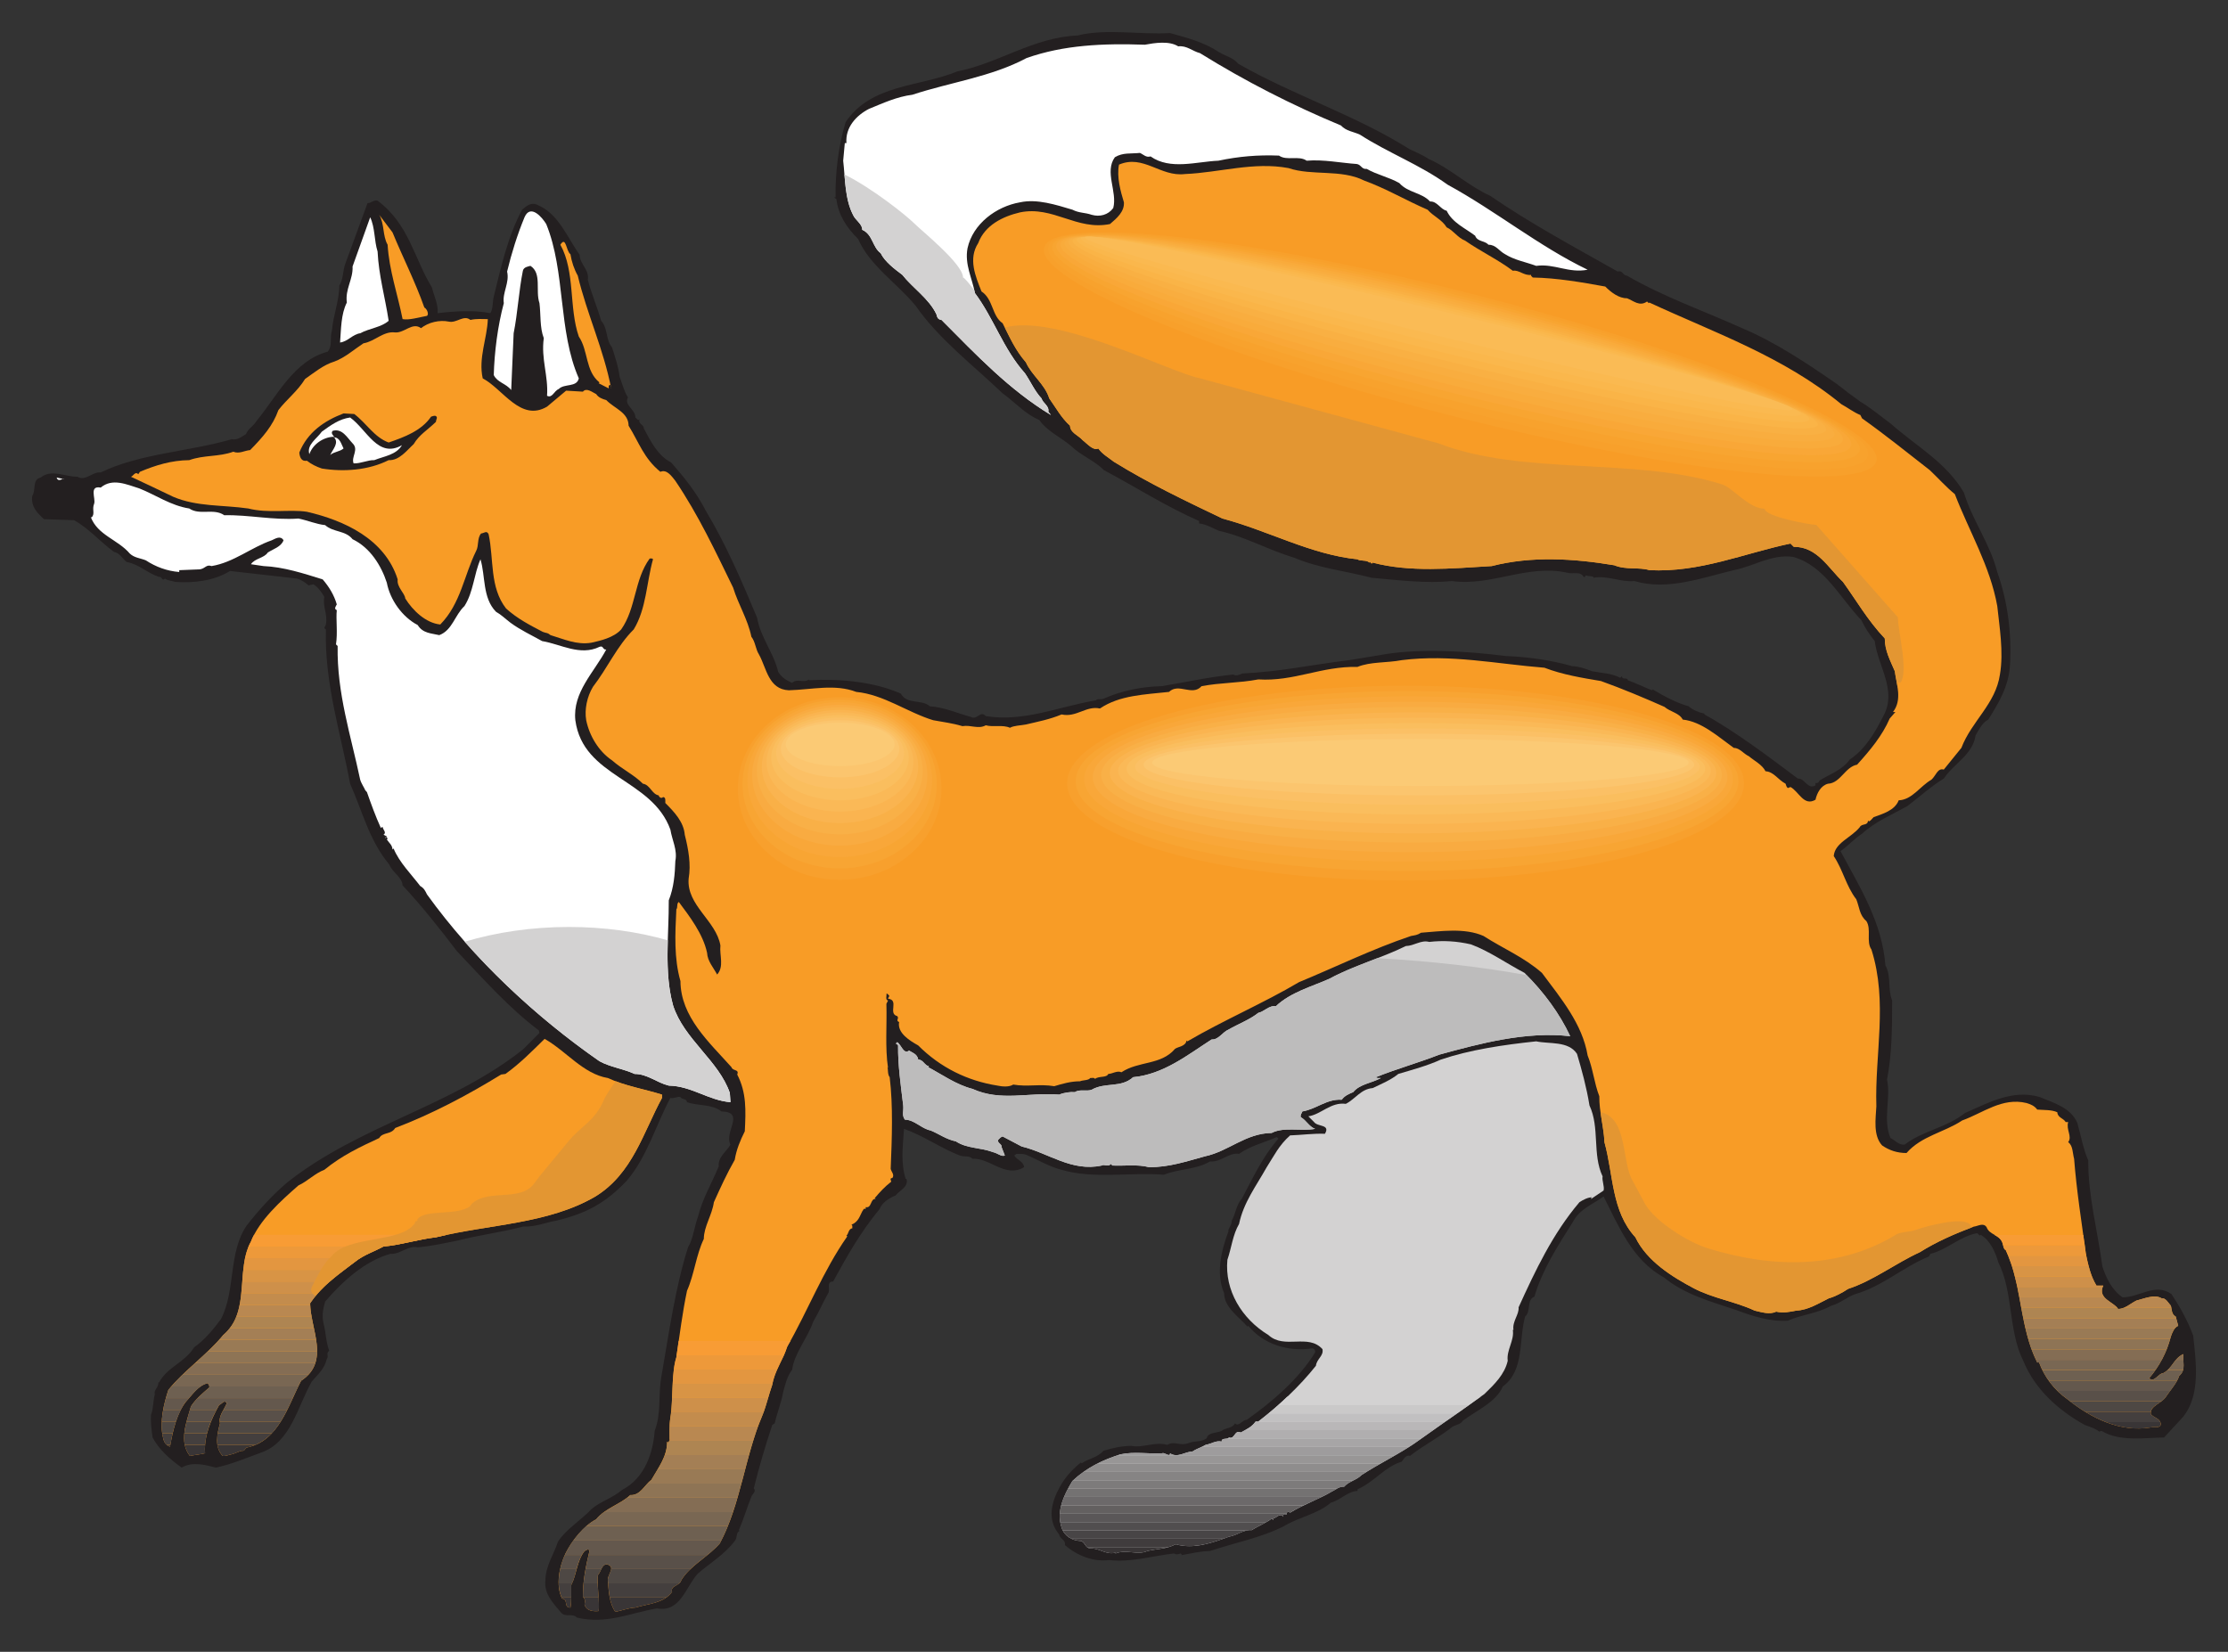 <?xml version="1.0" encoding="UTF-8"?>
<svg xmlns="http://www.w3.org/2000/svg" xmlns:xlink="http://www.w3.org/1999/xlink" width="278.049pt" height="206.181pt" viewBox="0 0 278.049 206.181" version="1.1">
<rect x="0" y="0" width="278.049" height="206.181" fill="#333333" stroke="none"/>
<g id="surface1">
<path style=" stroke:none;fill-rule:nonzero;fill:rgb(13.725%,12.157%,12.549%);fill-opacity:1;" d="M 146.016 4.125 C 148.215 4.738 150.207 5.25 152.125 6.504 C 152.945 7.016 153.891 7.168 154.531 7.961 C 161.484 11.926 169.133 14.355 175.883 18.602 C 176.602 18.961 177.598 19.367 178.262 19.828 C 181.051 21.059 183.199 23.18 185.961 24.434 C 191.102 27.965 196.52 30.855 201.891 33.898 C 202.508 33.695 202.508 34.387 203.043 34.41 C 207.645 37.07 212.633 38.809 217.414 40.961 L 217.492 40.883 L 217.414 40.961 C 221.586 42.723 225.523 45.359 229.254 47.941 C 230.227 48.711 231.125 49.402 232.172 50.141 C 233.477 50.91 234.676 51.934 235.93 52.855 C 239.102 55.668 242.859 57.688 245.086 61.473 C 246.133 64.93 248.359 67.867 249.254 71.398 C 250.559 75.082 251.07 79.074 250.84 83.039 C 250.688 85.621 249.457 87.719 248.129 89.816 C 247.387 90.199 246.953 91.094 246.543 91.789 C 246.211 94.191 243.859 95.266 242.578 97.184 C 241.07 98.078 239.461 99.539 238 100.637 C 236.109 101.688 234.012 102.555 232.375 104.066 C 231.508 104.602 230.609 105.602 229.691 106.238 C 232.121 110.77 234.883 115.141 235.293 120.488 C 236.059 121.895 235.547 123.43 236.137 124.887 C 236.137 128.238 236.109 131.617 235.496 134.762 C 236.008 137.039 234.934 139.699 235.93 142.051 C 236.52 142.332 236.953 142.949 237.695 142.871 C 239.945 141.133 242.91 140.773 245.215 138.93 C 248.078 137.703 251.121 135.914 254.574 136.938 C 256.16 137.629 258.41 138.191 259.254 140.184 C 259.688 141.719 259.996 143.484 260.609 144.84 C 260.582 149.266 261.785 153.691 262.375 158.09 C 262.809 159.422 263.5 160.957 264.879 161.93 C 266.977 161.953 268.945 160.086 270.992 161.52 C 272.09 163.18 273.039 164.895 273.703 166.711 C 274.086 170.164 274.598 174.129 272.477 176.816 L 270.07 179.426 C 267.719 179.449 264.547 179.988 262.27 178.605 L 261.965 178.684 C 261.582 178.352 260.84 178.094 260.176 177.863 C 256.902 176.047 253.961 173.438 252.5 169.855 C 250.609 166.098 251.273 161.289 249.383 157.555 C 249.051 156.379 248.41 154.844 247.184 154.125 L 247.082 154.227 L 246.746 153.922 C 244.625 154.305 243.016 155.969 240.918 156.504 L 240.711 156.84 C 237.566 158.117 234.883 160.574 231.559 161.52 C 230.508 161.879 229.641 162.695 228.539 162.977 C 226.879 163.922 224.883 164.078 223.117 164.844 C 220.945 164.996 218.695 164.281 216.676 163.516 C 213.527 162.465 210.203 161.57 207.621 159.422 C 203.707 157.297 201.969 152.977 200.125 149.344 C 198.723 150.367 197.109 150.902 196.266 152.566 C 194.348 155.609 192.508 158.422 191.484 161.852 C 190.484 162.234 191.102 163.668 190.332 164.332 C 189.516 167.172 190.281 171.086 187.547 173.055 C 186.727 175.023 184.168 176.102 182.531 177.352 C 182.355 177.738 181.715 177.84 181.281 178.07 C 179.645 179.398 177.598 180.422 175.961 181.727 C 175.449 181.523 175.117 182.215 174.938 182.441 C 172.84 183.059 171.535 184.949 169.414 185.898 L 169.414 186.102 C 168.262 186.102 167.266 187.254 166.09 187.559 C 164.426 188.992 162.125 189.352 160.258 190.477 C 157.367 191.961 154.098 192.547 151 193.598 C 149.875 193.598 148.496 193.93 147.473 194.109 C 147.496 194.008 147.395 193.953 147.344 193.902 C 146.984 194.008 146.859 194.082 146.5 193.902 C 143.941 194.184 141.105 195.055 138.418 194.723 C 136.5 194.977 134.457 194.211 132.895 192.855 C 133.023 192.164 132.254 192.113 132.18 191.523 C 130.621 189.684 131.234 187.434 132.281 185.562 C 132.945 184.363 133.84 183.391 134.891 182.547 L 134.992 182.648 C 135.863 182.035 136.961 181.957 137.703 181.086 C 138.828 180.754 139.926 180.473 141.207 180.473 C 142.691 180.754 144.121 179.91 145.684 180.344 C 146.578 179.809 147.191 180.523 148.289 180.141 C 149.133 179.781 149.824 180.062 150.594 179.527 C 150.746 178.762 151.844 178.887 152.457 178.605 C 152.969 178.172 153.789 178.324 154.121 177.66 C 154.605 178.145 155.016 177.227 155.578 177.227 C 158.648 175.074 162.152 172.082 164.121 168.809 C 164.172 168.527 163.992 168.324 163.785 168.297 C 160.797 168.758 157.676 167.812 155.785 165.484 L 155.68 165.586 C 154.582 164.332 152.793 163.207 152.766 161.418 C 151.719 158.984 152.406 156.098 153.301 153.719 C 153.227 153.332 153.762 152.926 153.711 152.363 C 154.223 151.492 154.273 150.367 154.965 149.648 C 156.32 147.117 157.523 144.43 159.543 142.129 L 159.336 141.926 C 157.75 142.641 156.062 143 154.633 144.023 C 153.328 143.816 152.406 145.094 151 144.969 C 149.289 146.016 146.984 145.891 145.273 146.629 C 141.051 146.297 136.477 147.191 132.488 146.016 C 130.949 145.633 129.598 144.789 128.035 144.125 C 127.68 143.996 127.141 144.023 126.859 144.023 L 126.578 144.227 C 126.859 144.766 127.754 144.969 127.805 145.684 C 125.477 147.09 123.559 144.508 121.363 144.637 C 120.977 144.199 120.285 144.43 119.777 144.227 C 117.398 143.305 115.223 141.746 112.82 140.902 C 112.668 143.102 112.387 145.121 113.023 147.145 L 113.125 147.145 C 113.434 148.141 112.258 148.574 111.77 149.215 C 111.004 149.523 110.082 150.086 109.777 150.902 C 107.375 153.82 105.762 156.684 103.973 159.957 C 103.051 159.957 103.664 160.98 103.355 161.418 C 102.691 162.594 102.184 163.797 101.488 164.973 C 100.773 167.043 99.113 168.938 98.855 170.984 C 98.242 171.727 97.988 172.824 97.73 173.797 C 97.5 175.129 96.965 176.355 96.684 177.66 L 96.375 177.863 C 95.508 180.473 94.738 183.082 94.074 185.77 C 94.434 186.18 93.871 186.484 93.77 186.816 C 93.207 188.199 92.797 189.633 92.207 190.988 L 92.309 191.09 C 91.801 191.293 92.055 191.961 91.695 192.344 C 90.395 194.055 88.602 195.105 87.117 196.387 C 85.586 197.996 84.945 201.297 82.004 200.758 C 78.629 201.32 75.738 202.781 72.004 201.91 C 71.441 201.297 70.625 201.934 70.035 201.297 C 69.012 200.094 67.863 198.918 68.066 197.23 C 68.094 195.438 69.113 194.031 69.625 192.445 C 70.625 190.883 72.566 189.707 73.797 188.379 C 74.922 187.406 76.43 186.996 77.633 185.973 C 80.496 184.488 81.52 181.266 81.699 178.605 C 82.566 176.355 82.105 174.285 82.539 171.828 C 83.488 166.406 84.254 160.754 85.867 155.688 C 86.531 154.586 86.633 153.129 87.117 151.848 C 87.656 149.625 88.832 147.68 89.699 145.582 C 89.574 144.43 90.648 143.766 91.16 142.871 C 90.316 141.309 93.078 138.805 90.035 138.727 C 88.832 137.781 87.145 138.062 85.738 137.574 C 85.688 137.09 85.125 137.293 84.918 136.938 C 84.562 136.809 84.125 137.168 83.664 137.039 C 81.824 140.465 80.801 144.305 78.246 147.348 C 75.535 150.211 73.129 151.465 69.422 152.363 C 68.039 152.59 66.891 153.152 65.254 153.102 C 62.594 153.82 59.781 154.152 57.121 154.844 C 55.613 155.148 53.746 155.559 52.133 155.688 C 50.879 155.43 49.988 156.582 48.707 156.504 C 45.512 157.402 42.723 159.957 40.574 162.465 C 40.344 163.309 40.141 164.129 40.371 165.176 C 40.676 166.301 40.676 167.531 41.086 168.605 C 40.625 168.938 41.086 169.246 40.781 169.629 C 40.523 170.828 39.652 171.57 38.91 172.441 C 37.121 175.562 36.305 180.039 32.57 181.316 C 30.73 181.984 28.887 182.777 26.945 183.184 C 25.641 182.852 24.031 182.391 22.672 183.184 C 21.266 182.188 19.859 180.961 19.043 179.426 C 18.914 178.48 18.785 177.508 18.84 176.609 C 19.145 175.895 19.094 174.871 19.324 174.004 C 19.145 173.516 19.836 173.133 19.758 172.543 L 19.859 172.543 C 20.859 170.652 23.059 170.062 24.234 168.168 C 25.539 167.25 26.586 165.969 27.582 164.641 C 29.426 161.059 28.48 156.324 30.781 152.977 C 32.238 151.105 33.953 149.188 35.895 147.551 C 45 140.391 56.148 138.191 65.254 131 L 67.324 128.93 L 67.25 128.621 C 63.516 125.809 60.344 122.227 57.02 118.723 C 55 116.062 52.594 113.02 50.242 110.512 C 50.191 109.488 48.988 108.926 48.578 107.902 C 46.074 104.91 45.23 101.25 43.695 97.824 C 42.543 91.609 40.473 85.238 40.676 78.562 C 40.293 78.41 40.625 78.152 40.676 77.949 C 40.906 76.543 40.242 75.773 40.473 74.496 C 40.141 73.934 39.707 73.293 39.117 72.934 L 38.504 73.062 C 38.121 72.73 37.582 72.344 37.047 72.219 C 34.387 71.887 31.496 71.605 28.707 71.27 C 26.738 72.5 24.133 72.805 21.828 72.629 C 21.574 72.5 20.961 72.5 20.578 72.219 C 20.191 72.602 20.246 71.938 19.859 72.012 C 18.352 71.527 17.379 70.426 15.793 70.145 C 15.23 69.66 14.949 69.047 14.234 68.891 C 12.469 67.613 11.191 66.027 9.246 64.93 L 5.488 64.801 C 4.695 64.059 3.828 63.266 4.031 61.883 C 4.516 61.168 3.98 59.863 5.078 59.605 C 6.41 58.508 8.148 59.531 9.656 59.504 C 10.707 60.117 11.473 58.867 12.57 58.969 C 17.48 56.59 23.57 56.383 28.914 54.824 C 29.656 54.953 30.141 54.516 30.703 54.184 C 30.961 53.492 31.625 53.211 32.035 52.52 C 34.59 49.402 36.715 45 40.883 43.902 C 41.52 43.211 41.137 42.137 41.418 41.293 C 41.574 39.371 42.34 37.555 42.34 35.664 C 42.852 34.871 42.773 33.82 43.082 32.953 L 45.867 25.355 C 46.355 25.355 46.609 24.918 47.121 25.047 C 51.059 27.992 51.676 32.262 53.898 35.867 C 54.156 36.941 54.719 38.016 54.613 39.09 C 56.789 38.836 59.168 38.684 61.188 39.09 C 61.57 38.504 61.441 37.711 61.621 37.02 C 62.543 33.285 63.359 29.551 65.152 26.176 C 65.664 25.738 66.277 25.203 67.02 25.559 C 69.703 26.633 70.777 29.629 72.336 31.801 C 72.363 33.004 73.562 33.645 73.359 34.922 C 73.82 36.688 74.535 38.324 75.023 40.039 C 75.891 40.984 75.559 42.391 76.379 43.363 C 76.762 44.566 77.195 45.844 77.324 47.02 C 77.656 47.867 77.859 48.812 78.371 49.605 C 77.809 50.551 79.32 51.113 79.293 52.113 C 79.445 52.215 79.523 52.418 79.703 52.418 L 79.832 52.316 C 79.551 52.906 80.395 53.008 80.34 53.469 C 81.211 55.078 82.055 56.844 83.77 57.738 C 85.406 59.605 86.914 61.473 88.039 63.676 C 90.621 67.973 92.566 72.523 94.484 77.105 C 94.895 79.535 96.555 81.477 97.117 83.855 C 97.527 84.547 98.191 84.957 98.855 85.238 C 99.496 84.625 100.289 85.316 100.953 84.805 L 100.953 84.906 C 104.688 84.699 108.984 85.059 112.41 86.57 C 113.23 88 114.992 87.234 116.043 88.156 C 117.859 88.281 119.469 89.023 121.156 89.484 C 121.949 89.945 122.332 88.613 123.023 89.383 C 127.805 90.148 132.102 88.207 136.758 87.414 C 136.961 87.156 137.445 87.363 137.781 87.184 C 139.98 86.211 142.512 85.699 144.965 85.648 C 148.086 85.137 150.746 84.52 153.918 84.191 C 154.301 84.445 154.812 84.164 155.043 84.062 C 159.898 83.832 163.684 82.961 168.391 82.398 C 169.719 82.168 170.77 82.016 172.125 81.785 C 176.777 80.891 182.918 81.246 187.953 81.887 C 190.664 81.992 193.582 82.398 196.164 83.141 C 197.059 83.191 197.773 83.422 198.672 83.781 C 200 84.035 201.047 84.012 202.199 84.598 L 202.43 84.395 C 202.402 84.93 203.094 84.473 203.145 84.906 C 204.168 85.266 205.164 85.777 206.164 86.16 L 206.266 86.055 C 207.699 86.926 209.258 87.746 210.742 88.156 C 211.227 88.613 211.992 88.922 212.711 89.074 L 212.711 89.176 C 216.777 91.43 220.945 94.625 224.371 97.184 C 225.191 97.082 225.598 98.617 226.57 98.027 L 226.57 97.723 C 226.824 97.801 227.031 97.621 227.082 97.414 C 228.387 96.621 229.945 96.086 230.844 94.805 C 232.836 93.477 234.039 91.352 235.086 89.281 C 236.75 86.133 234.344 83.117 233.961 80.02 C 233.27 79.176 232.734 78.332 232.297 77.41 C 229.664 74.699 227.695 70.582 223.758 69.508 C 221.047 69.148 218.875 70.684 216.367 71.168 C 212.402 72.117 208.082 73.754 203.965 72.523 C 202.301 72.703 200.512 71.781 198.875 72.117 C 198.926 71.836 198.211 71.988 197.93 71.809 C 197.902 71.836 197.801 71.887 197.824 72.012 L 197.621 72.012 C 197.238 71.246 196.344 71.707 195.551 71.477 C 190.539 70.402 186.113 73.215 181.176 72.523 C 178.031 72.859 174.324 72.398 171.18 72.117 C 167.957 71.27 164.527 70.914 161.512 69.609 C 158.312 68.664 155.324 66.949 152.125 66.258 C 151.332 65.926 150.566 65.438 149.645 65.336 L 149.645 65.031 C 145.555 63.238 141.719 60.785 137.781 58.688 C 136.578 57.484 134.863 56.844 133.637 55.641 C 132.281 54.516 130.621 53.773 129.699 52.418 C 127.984 51.727 126.629 50.168 125.121 49.094 C 121.516 45.641 117.141 42.316 114.277 38.172 C 111.949 35.355 108.5 33.105 107.094 29.832 C 105.633 28.398 104.609 26.789 104.379 24.844 L 104.074 24.641 L 104.277 24.641 C 104.227 21.57 104.637 18.191 105.531 15.25 C 108.703 10.492 114.762 10.852 119.496 8.906 C 124.66 7.883 128.957 4.66 134.48 4.43 C 138.008 3.535 142.332 4.355 146.016 4.125 "/>
<path style=" stroke:none;fill-rule:nonzero;fill:rgb(100%,100%,100%);fill-opacity:1;" d="M 147.039 5.785 C 148.109 5.656 148.828 6.398 149.75 6.629 C 155.398 10.133 161.258 13.129 167.344 15.66 C 168.008 16.375 168.902 16.426 169.719 16.809 C 173.25 19.086 177.188 20.547 180.664 23.055 C 186.625 26.301 192.07 30.754 198.133 33.668 C 195.73 34.129 194.016 32.875 191.715 33.184 C 190.383 32.695 189.004 32.465 187.828 31.727 C 187.059 31.316 186.703 30.547 185.754 30.547 C 185.27 30.012 184.375 30.191 184.094 29.422 C 182.863 28.477 181.254 27.812 180.539 26.301 C 179.773 26.148 179.363 25.098 178.469 25.152 C 177.395 24 175.73 24.078 174.629 22.848 C 173.324 22.105 171.867 21.824 170.562 21.082 C 169.926 21.16 169.875 20.547 169.312 20.469 C 167.367 20.34 165.145 19.879 163.07 20.059 C 162.098 19.367 160.59 20.109 159.617 19.422 C 156.984 19.316 154.582 19.523 152.051 20.059 C 149.363 20.164 146.039 21.262 143.586 19.523 C 143.023 19.703 142.691 19.266 142.254 19.086 C 141.078 19.215 140.156 19.012 139.133 19.625 C 137.805 21.465 139.469 23.922 138.93 25.969 C 138.289 26.84 137.242 27.094 136.246 26.812 C 135.352 26.508 134.684 26.609 133.84 26.176 C 131.77 25.559 129.418 24.793 127.297 25.254 C 124.328 25.766 121.41 27.938 120.746 30.98 C 120.363 33.004 121.336 34.742 121.668 36.586 C 124.02 39.73 125.223 43.594 127.906 46.586 C 128.625 47.637 129.137 48.84 129.98 49.734 C 130.133 50.32 130.977 50.656 130.824 51.395 L 131.156 51.805 C 125.965 48.66 121.926 44.387 117.5 39.934 C 117.039 39.883 116.961 39.605 116.859 39.219 C 115.938 37.273 113.867 35.918 112.613 34.309 C 111.695 33.617 110.418 32.672 109.906 31.598 C 108.855 30.828 108.934 29.27 107.602 28.68 C 107.656 27.992 106.734 27.477 106.453 26.812 C 105.43 24.816 105.48 22.234 105.227 20.059 L 105.43 17.859 L 105.633 17.859 C 105.48 15.891 106.859 14.406 108.445 13.59 C 110.211 12.871 111.898 12.078 113.867 11.824 C 118.598 10.262 123.715 9.598 128.113 7.246 C 132.77 5.605 137.676 5.402 142.871 5.582 C 144.121 5.352 145.91 5.07 147.039 5.785 "/>
<path style=" stroke:none;fill-rule:nonzero;fill:rgb(97.255%,61.176%,14.902%);fill-opacity:1;" d="M 147.883 21.723 C 152.203 21.543 156.449 20.164 160.797 20.98 C 163.738 21.98 167.367 21.082 170.258 22.543 C 173.047 23.562 175.426 24.996 178.16 26.176 C 178.902 27.016 179.949 27.402 180.539 28.375 C 181.383 28.758 181.918 29.68 182.84 30.035 C 184.707 31.34 187.008 32.441 188.797 33.797 C 189.539 33.645 190.18 34.434 191.074 34.309 C 191.023 34.461 191.203 34.512 191.281 34.641 C 194.297 34.691 197.367 35.23 200.332 35.766 C 201.047 36.484 202.047 37.25 203.043 37.227 C 203.887 37.555 204.602 38.297 205.551 37.633 L 205.754 37.84 L 205.832 37.762 C 213.938 41.523 222.531 44.488 229.793 50.449 C 230.586 50.883 231.352 51.473 232.172 51.805 L 232.375 52.215 C 235.395 54.363 237.977 56.461 240.84 58.688 C 241.812 59.605 242.938 60.859 243.961 61.68 C 245.75 66.332 248.359 70.656 249.254 75.645 C 249.512 78.18 250.074 81.352 249.586 84.191 C 249.051 87.871 246.059 89.996 244.777 93.348 L 242.578 96.059 C 241.812 95.828 241.609 96.801 241.047 97.312 C 239.586 98.156 238.641 99.82 236.953 99.895 C 236.469 101.176 234.883 101.609 233.832 101.992 C 233.629 102.172 233.477 102.453 233.219 102.531 L 233.117 102.402 C 233.117 103.117 232.352 102.734 232.094 103.246 C 231.047 104.551 228.973 105.191 228.848 106.855 C 229.996 108.566 230.383 110.59 231.66 112.25 C 232.043 113.172 232.043 114.246 232.914 114.961 C 233.578 115.988 232.859 117.52 233.551 118.52 C 235.625 125.066 233.961 131.562 234.164 138.086 C 234.09 139.598 233.73 141.719 234.883 142.973 C 235.777 143.586 236.75 143.918 237.926 143.918 C 239.816 141.77 242.605 141.363 244.883 139.852 C 247.465 138.93 249.867 136.938 252.91 137.68 C 253.398 137.832 253.883 138.012 254.242 138.496 C 255.109 138.574 256.004 138.496 256.746 138.828 C 256.797 139.52 257.488 139.547 257.797 140.055 L 258.102 140.055 C 257.82 141.004 258.641 141.871 258.102 142.562 C 258.715 143 258.641 143.918 258.844 144.637 C 259.152 148.625 259.789 152.617 260.301 156.43 C 260.582 157.836 260.891 159.242 261.633 160.469 L 262.477 160.469 C 261.707 162.105 263.781 162.465 264.344 163.387 C 265.238 163.359 265.875 162.695 266.617 162.336 C 267.641 162.082 268.871 161.52 269.766 162.055 C 270.25 161.98 270.559 162.566 270.914 162.977 C 271.07 163.438 270.965 164.027 271.527 164.332 L 271.836 165.484 C 271.352 165.688 271.094 166.328 270.914 166.84 C 270.43 168.758 269.48 170.551 268.203 172.031 C 268.871 172.621 269.305 171.445 269.969 171.391 C 271.145 170.777 271.273 169.551 272.477 169.016 C 272.348 169.934 272.859 170.984 271.961 171.727 C 271.656 172.648 270.891 173.465 270.379 174.23 C 269.816 175.203 268.281 175.434 268.41 176.508 C 268.816 176.996 269.48 176.996 269.66 177.66 C 269.711 178.352 268.766 178.07 268.41 178.172 C 264.574 178.809 260.969 177.02 258 174.641 C 256.34 173.492 255.109 171.801 254.473 170.062 L 254.242 170.062 C 251.992 165.613 252.398 160.496 250.305 156.02 C 250.02 155.941 250.02 155.379 249.867 155.047 C 249.434 154.074 248.258 154.125 247.926 153.18 C 247.516 152.566 246.848 153.051 246.34 153.102 C 244.012 153.973 241.66 154.996 239.586 156.301 C 236.52 157.707 233.809 159.832 230.637 160.879 C 229.871 161.391 228.973 161.852 228.234 162.055 C 226.93 162.695 225.676 163.516 224.168 163.59 C 223.426 163.742 222.531 163.922 221.66 163.719 C 220.844 164.129 219.793 163.77 218.977 163.59 C 216.52 162.441 213.758 162.055 211.379 160.801 C 208.719 159.395 205.523 157.426 204.09 154.434 C 201.098 151.184 201.355 146.605 200.23 142.562 C 200.152 140.617 199.562 138.754 199.59 136.832 C 198.953 135.195 198.797 133.379 198.133 131.742 C 197.469 127.805 194.832 124.656 192.43 121.434 C 190.18 119.465 187.57 118.391 185.141 116.828 C 182.789 115.781 179.797 116.242 177.344 116.422 C 176.855 116.727 176.625 116.727 176.09 116.828 C 171.281 118.441 166.652 120.719 162.125 122.586 C 157.727 125.195 152.688 127.344 148.188 129.98 L 148.086 129.875 C 147.934 130.645 147.039 130.617 146.629 130.926 C 144.891 132.973 142.102 132.41 139.953 133.84 C 139.418 133.586 138.801 134.047 138.316 134.047 C 138.086 134.559 137.164 134.277 136.656 134.66 C 136.5 134.453 136.246 134.582 136.039 134.559 C 135.914 134.863 135.07 134.812 134.789 134.965 C 133.613 134.965 132.59 135.273 131.566 135.578 C 129.723 135.273 128.242 135.684 126.449 135.375 C 125.938 135.707 125.07 135.633 124.48 135.504 C 120.746 134.914 117.348 133.254 114.586 130.488 C 113.535 129.902 111.949 128.93 112.207 127.574 C 111.723 127.367 112.258 127.141 111.977 126.832 C 110.773 126.523 112.258 124.809 110.824 124.656 C 110.824 124.504 111.031 124.426 110.953 124.246 C 110.824 124.172 110.801 123.992 110.621 124.043 C 110.699 124.199 110.441 124.809 110.824 124.887 L 110.621 125.297 C 110.699 127.984 110.441 130.746 110.824 133.305 L 110.75 133.203 C 110.852 133.48 110.75 134.121 111.031 134.453 C 111.465 138.035 111.312 142.051 111.156 145.891 C 111.234 146.273 111.668 146.629 111.363 147.039 C 110.875 147.039 111.387 147.527 111.156 147.551 C 110.441 148.113 109.855 148.73 109.164 149.547 L 109.289 149.648 C 108.602 149.57 108.805 150.852 108.039 150.672 L 108.039 150.902 C 107.73 150.773 107.73 151.105 107.602 151.211 C 107.297 151.773 107.141 152.516 106.25 152.871 C 106.453 152.949 106.324 153.152 106.375 153.309 C 105.863 153.383 105.914 154.023 105.633 154.227 L 105.734 154.328 C 102.691 158.68 100.852 163.539 98.242 168.094 C 97.73 169.73 96.656 171.137 96.375 172.852 C 95.914 174.129 95.633 175.484 95.125 176.711 C 92.926 181.855 92.465 187.715 89.828 192.648 C 88.297 194.391 86.121 195.414 85.023 197.23 C 84.844 197.969 83.641 197.895 83.871 198.688 C 82.848 200.121 80.902 200.172 79.293 200.656 C 78.527 200.684 77.633 201.016 76.785 201.195 C 76.047 200.094 75.969 198.711 75.867 197.355 C 75.711 196.562 76.965 195.59 75.738 195.258 C 75.074 195.258 75.023 196.152 74.613 196.613 C 74.484 197.918 74.844 199.789 74.715 201.09 C 73.973 201.168 73.129 201.039 72.949 200.246 C 73 199.836 73.055 199.609 72.746 199.301 C 72.723 197.281 73.129 195.438 73.562 193.598 C 73.438 193.188 73.156 193.547 72.949 193.598 C 71.98 194.852 71.98 196.488 71.289 197.844 C 71.262 198.789 71.363 199.789 71.188 200.656 C 70.293 200.684 70.98 199.609 70.137 199.531 C 69.32 197.844 69.805 195.516 70.574 193.902 C 71.34 192.367 72.797 190.477 74.41 189.633 C 75.559 188.223 77.402 187.789 78.652 186.613 C 79.906 186.691 80.418 185.359 81.289 184.719 C 82.184 183.16 83.258 181.777 83.258 179.938 L 83.359 180.062 C 83.461 179.91 83.641 179.809 83.562 179.629 C 83.59 179.168 83.488 177.891 83.664 176.945 C 84.051 174.488 83.742 171.598 84.406 169.422 C 84.844 166.508 85.148 163.922 85.738 161.109 C 86.656 159.039 86.863 156.66 87.836 154.637 C 87.836 153.102 88.859 151.695 89.09 150.059 C 89.934 148.191 90.676 146.555 91.695 144.766 C 91.902 143.484 92.387 142.332 92.949 141.207 C 93.078 138.625 93.18 136.398 92.004 134.121 C 92.285 133.434 91.441 133.715 91.285 133.203 C 88.5 130.082 84.945 126.934 84.918 122.457 C 84.102 119.617 84.254 116.625 84.406 113.504 C 84.613 113.273 84.406 112.789 84.715 112.582 C 86.047 114.375 87.734 116.551 88.242 118.93 C 88.297 119.977 89.035 120.77 89.496 121.641 C 90.395 120.641 89.777 119.262 89.906 118.008 C 89.371 114.91 85.66 112.992 85.941 109.668 C 86.25 107.902 85.918 106.008 85.457 104.195 C 85.328 102.605 84.18 101.379 83.027 100.227 C 83.027 99.922 83.102 99.512 82.746 99.488 C 82.566 99.719 82.234 99.512 82.207 99.281 C 81.34 99.129 81.137 97.953 80.238 97.824 C 79.113 96.699 77.633 96.008 76.379 94.906 C 74.715 93.781 73.562 91.863 73.156 89.895 C 72.926 88.562 73.258 86.953 74 85.727 C 75.789 83.422 77.016 80.609 79.09 78.562 C 80.676 75.953 80.676 72.73 81.492 69.812 C 81.391 69.633 81.184 69.738 81.082 69.711 C 79.141 72.371 79.395 75.902 77.527 78.562 C 76.582 79.609 74.922 79.969 73.797 80.223 C 71.98 80.531 70.344 79.766 68.707 79.277 C 68.27 78.918 68.246 79.074 67.734 78.867 C 66.172 78.051 64.562 77.23 63.156 75.953 C 61.086 73.293 61.648 69.812 60.98 66.691 C 60.754 66.156 60.395 66.566 60.035 66.59 C 59.523 67.203 59.781 68.102 59.422 68.766 C 57.914 71.809 57.504 75.34 54.945 77.949 C 53.133 77.77 51.496 76.184 50.574 74.699 C 50.523 74.035 49.5 73.293 49.629 72.32 C 48.043 67.281 42.953 64.953 38.301 63.879 C 36.152 63.547 33.492 64.109 30.984 63.469 C 27.762 63.008 24.566 63.266 21.625 62.012 C 19.859 61.168 18.043 60.297 16.332 59.504 C 16.586 59.504 16.867 58.762 17.254 59.195 L 17.457 58.891 C 19.402 58.07 21.395 57.457 23.621 57.434 C 25.461 56.77 27.277 57.051 29.117 56.383 C 29.859 56.691 30.523 56.23 31.215 56.18 C 32.801 54.566 34.055 53.137 34.742 51.191 C 35.766 49.859 37.148 48.812 38.07 47.305 C 39.246 46.484 40.371 45.539 41.727 45.129 C 43.055 44.641 44.18 43.621 45.359 42.852 C 46.762 42.621 47.863 41.293 49.32 41.496 C 50.496 41.57 51.469 40.168 52.543 40.961 C 53.465 40.219 54.871 39.91 55.996 40.141 C 56.992 40.371 57.863 39.246 58.707 39.934 C 59.473 39.758 60.164 39.832 60.879 39.832 C 60.805 42.211 59.676 44.695 60.242 47.227 C 62.773 48.555 64.973 52.699 68.27 50.758 L 70.648 48.762 L 72.746 48.887 C 73.18 48.352 73.898 48.941 74.41 49.195 C 74.664 49.605 75.176 49.809 75.66 49.938 C 76.711 51.012 78.422 51.473 78.449 53.137 C 79.754 55.234 80.34 57.203 82.414 58.891 C 83.23 58.531 83.844 59.48 84.281 60.016 C 87.172 64.289 89.293 68.844 91.492 73.344 C 92.129 75.441 93.332 77.309 93.77 79.48 C 94.277 80.121 94.277 80.992 94.715 81.684 C 95.66 83.371 95.891 86.055 98.449 86.16 C 101.312 86.082 104.203 85.34 106.859 86.363 C 110.289 86.695 113.203 88.895 116.453 89.895 C 117.805 90.148 118.828 90.254 120.109 90.637 C 121.156 90.457 122.102 91.047 123.023 90.531 C 123.945 90.789 125.145 90.43 126.039 90.84 C 126.527 90.559 127.371 90.559 128.035 90.43 C 129.52 90.074 130.949 89.816 132.488 89.176 C 134.328 89.586 135.555 88.051 137.27 88.434 C 139.723 86.773 142.844 86.695 145.887 86.363 C 147.113 85.188 148.777 86.953 149.953 85.648 C 152.383 85.188 154.605 85.266 157.035 84.805 C 161.484 85.086 164.887 83.141 169.414 83.242 C 171.023 82.578 173.07 82.758 174.938 82.398 C 181.051 81.633 186.855 82.883 192.738 83.344 C 194.988 84.215 197.52 84.625 199.797 85.008 C 202.508 85.98 205.113 87.078 207.723 88.23 C 208.465 88.871 209.562 88.973 210 89.816 C 212.352 90.074 214.348 91.891 216.367 93.348 C 217.109 93.348 217.594 94.09 218.258 94.395 C 218.926 94.961 219.922 95.445 220.332 96.266 C 221.379 96.34 221.812 97.262 222.836 97.824 C 222.914 98.004 222.914 98.207 223.117 98.363 L 223.449 98.234 C 224.5 98.797 225.113 100.688 226.57 99.82 C 226.75 99 227.234 98.055 228.129 97.824 C 229.691 97.746 230.254 95.727 231.762 95.445 C 233.398 93.629 234.883 91.863 235.828 89.691 L 236.543 88.871 L 236.238 88.871 C 237.414 87.363 236.699 85.469 236.469 83.781 C 235.906 82.449 235.215 81.223 235.215 79.688 C 233.066 77.41 231.66 74.93 229.996 72.629 C 228.156 70.887 226.773 68.227 223.859 68.254 L 223.449 67.844 C 217.621 69.07 212.172 71.477 205.832 71.168 C 204.602 70.762 202.914 71.168 201.457 70.555 C 196.395 69.711 191.152 69.379 186.164 70.656 C 181.023 70.965 175.934 71.449 171.305 70.223 L 171.18 70.352 L 170.973 70.145 L 170.871 70.223 C 170.617 69.863 169.719 70.07 169.414 69.812 C 163.609 69.227 158.238 66.23 152.562 64.723 C 147.906 62.496 143.48 60.398 139.008 57.637 C 138.289 57.074 137.574 56.691 137.062 55.977 C 136.477 56.309 135.707 55.414 135.094 54.926 C 134.582 54.336 133.559 54.031 133.535 53.137 C 132.461 52.164 131.797 50.934 130.949 49.734 C 130.387 47.941 128.75 46.844 128.035 45.23 C 126.68 43.668 126.016 42.109 125.121 40.344 C 123.766 39.426 123.969 37.352 122.488 36.379 C 121.746 34.512 120.801 32.312 122.078 30.344 C 122.922 28.094 125.145 27.016 127.297 26.508 C 131.438 25.66 134.352 28.809 138.523 27.965 C 139.363 27.246 140.336 26.43 140.262 25.254 C 139.852 23.898 139.34 22.105 139.648 20.547 C 142.715 19.242 144.812 22.105 147.883 21.723 "/>
<path style=" stroke:none;fill-rule:nonzero;fill:rgb(100%,100%,100%);fill-opacity:1;" d="M 68.168 27.965 C 70.598 33.926 69.625 41.293 72.234 47.227 C 71.98 48.379 70.445 47.84 69.73 48.555 C 69.113 48.812 68.938 49.734 68.27 49.402 C 68.449 46.895 67.504 44.82 67.863 42.211 C 67.352 40.883 67.504 39.297 67.324 37.84 C 66.789 36.254 67.656 34.129 66.199 33.184 C 65.969 33.258 65.355 33.309 65.254 33.797 C 64.742 36.328 64.613 39.039 64.102 41.598 C 64 43.824 63.898 46.562 63.797 48.684 C 63.129 47.84 62.082 47.762 61.621 46.816 C 61.699 43.953 62.109 40.703 62.875 37.84 C 62.672 36.531 63.617 35.281 63.285 33.898 C 63.848 31.57 64.562 29.293 65.457 27.121 C 66.199 25.406 67.656 27.121 68.168 27.965 "/>
<path style=" stroke:none;fill-rule:nonzero;fill:rgb(97.255%,61.176%,14.902%);fill-opacity:1;" d="M 48.988 29.012 C 50.27 32.133 51.828 35.176 52.953 38.375 C 53.336 38.605 53.539 39.246 53.285 39.426 C 52.289 39.605 51.059 39.988 50.242 39.832 C 49.629 36.738 48.555 33.719 48.375 30.547 C 47.734 29.449 47.992 27.938 47.324 26.812 L 48.988 29.012 "/>
<path style=" stroke:none;fill-rule:nonzero;fill:rgb(100%,100%,100%);fill-opacity:1;" d="M 47.121 31.391 C 47.273 34.434 48.043 37.02 48.504 40.039 C 47.609 40.855 46.074 40.984 44.949 41.598 C 44 41.727 43.387 42.648 42.441 42.75 C 42.57 41.113 42.543 39.219 43.285 37.762 C 43.055 36.074 44.078 34.871 44 33.258 L 46.199 27.121 C 46.816 28.426 46.688 30.035 47.121 31.391 "/>
<path style=" stroke:none;fill-rule:nonzero;fill:rgb(97.255%,61.176%,14.902%);fill-opacity:1;" d="M 71.188 31.727 C 71.34 32.672 71.645 33.594 72.105 34.41 C 73.258 39.219 75.328 43.594 76.273 48.48 C 76.172 48.48 76.379 47.789 75.969 48.145 L 75.969 48.48 L 74.715 47.84 L 74.816 47.738 C 73.027 46.305 73.438 43.773 72.234 42.008 C 70.98 38.402 71.801 33.926 69.934 30.547 C 70.648 29.395 70.648 31.367 71.188 31.727 "/>
<path style=" stroke:none;fill-rule:nonzero;fill:rgb(13.725%,12.157%,12.549%);fill-opacity:1;" d="M 44.207 51.676 C 45.766 52.855 46.688 54.566 48.504 55.234 C 50.445 54.566 52.594 53.773 53.797 52.008 C 53.977 51.957 54.102 51.883 54.336 51.906 C 54.719 52.059 54.383 52.395 54.41 52.648 C 53.336 53.699 52.34 54.234 51.621 55.438 C 50.777 56.203 49.832 57.508 48.504 57.434 C 45.969 58.711 42.875 58.918 40.164 58.48 C 39.477 58.25 38.863 57.945 38.301 57.508 C 37.609 57.637 37.402 57.051 37.352 56.488 C 38.375 53.953 40.473 52.52 42.875 51.602 L 44.207 51.676 "/>
<path style=" stroke:none;fill-rule:nonzero;fill:rgb(100%,100%,100%);fill-opacity:1;" d="M 43.695 52.113 C 45.793 53.621 47.172 57.277 50.164 55.566 C 49.449 56.793 47.914 56.945 46.711 57.434 C 45.895 57.406 45.051 57.867 44.129 57.84 C 43.797 57.023 44.82 56.129 44 55.336 C 43.336 54.645 42.723 53.441 41.52 53.773 C 41.215 54.105 41.648 54.363 41.727 54.594 C 42.441 54.645 42.594 55.461 42.875 55.977 C 42.367 56.41 41.699 56.359 41.215 56.793 C 41.496 56.102 42.414 55.258 41.625 54.516 C 40.32 54.566 39.039 55.461 38.605 56.691 C 38.246 55.516 39.527 54.773 40.164 53.879 C 41.266 53.082 42.34 52.293 43.695 52.113 "/>
<path style=" stroke:none;fill-rule:nonzero;fill:rgb(100%,100%,100%);fill-opacity:1;" d="M 7.996 59.812 C 7.918 59.582 7.254 60.297 7.074 59.605 L 7.996 59.812 "/>
<path style=" stroke:none;fill-rule:nonzero;fill:rgb(100%,100%,100%);fill-opacity:1;" d="M 23.621 63.469 C 24.922 64.367 26.664 63.391 27.992 64.312 C 31.035 64.238 34.133 64.953 37.25 64.723 C 38.375 64.953 39.5 65.438 40.574 65.543 C 41.598 66.465 43.105 66.18 44 67.305 C 46.199 68.355 47.582 70.605 48.273 72.73 C 48.684 74.879 50.191 77 52.133 78.023 C 52.773 79.074 53.875 79.047 54.82 79.277 C 56.457 78.664 56.738 76.797 57.965 75.645 C 59.09 73.879 59.141 71.68 59.961 69.812 C 60.598 71.887 60.191 74.621 61.902 76.363 C 62.543 76.719 63.027 77.207 63.695 77.719 C 64.945 78.641 66.328 79.277 67.656 80.02 C 69.984 80.402 72.387 81.914 74.816 80.738 C 75.328 80.531 75.203 81.145 75.66 81.07 C 74.152 83.91 71.441 86.414 71.801 89.895 C 72.773 97.055 81.363 97.16 83.664 103.555 C 83.871 104.859 84.562 106.086 84.281 107.469 C 84.227 109.078 84.102 110.77 83.461 112.379 C 83.488 116.703 82.848 121.383 84 125.504 C 85.352 129.723 89.699 132.383 91.082 136.426 L 91.16 137.574 C 88.398 137.344 86.301 135.555 83.461 135.504 C 81.977 135.145 80.801 134.047 79.191 134.047 C 77.809 133.406 76.172 133.203 74.816 132.461 C 66.941 126.984 59.141 119.77 53.285 111.637 C 53.055 111.176 52.926 110.871 52.441 110.59 C 51.289 109.078 49.832 107.645 49.117 105.906 L 48.988 106.035 C 48.938 105.445 48.578 105.242 48.273 104.781 L 48.375 104.68 C 48.145 104.117 47.863 104.984 48.273 104.398 L 47.863 104.195 C 48.273 103.91 47.812 103.605 47.762 103.246 C 47.66 103.195 47.609 103.297 47.531 103.348 C 46.867 101.891 46.277 100.254 45.793 98.871 L 45.586 98.641 C 45.484 98.363 45.074 97.773 44.949 97.312 C 43.797 91.836 42.031 86.516 42.137 80.633 L 41.93 80.43 C 42.16 78.973 41.906 77.281 42.031 76.156 C 41.625 76.004 41.93 75.645 42.031 75.441 C 41.699 74.289 41.086 73.266 40.27 72.32 C 37.891 71.578 35.41 70.762 32.879 70.656 L 31.316 70.426 C 31.805 69.684 32.98 69.66 33.414 68.969 C 34.078 68.535 35.102 68.254 35.383 67.434 C 35 66.793 34.336 67.254 33.926 67.434 C 31.344 68.328 29.168 70.199 26.406 70.656 C 25.719 70.426 25.664 70.941 24.949 71.066 L 22.367 71.168 L 22.367 71.398 C 20.832 71.27 19.449 70.762 18.199 69.941 C 17.508 69.66 16.766 69.633 16.203 69.098 C 14.695 67.332 12.188 66.82 11.32 64.52 L 11.422 64.594 C 11.906 64.133 11.445 63.598 11.754 62.855 C 11.957 62.215 11.09 60.578 12.57 60.859 C 14.031 59.633 15.82 60.477 17.379 60.961 C 19.449 61.781 21.316 63.113 23.621 63.469 "/>
<path style=" stroke:none;fill-rule:nonzero;fill:rgb(82.745%,82.353%,82.353%);fill-opacity:1;" d="M 190.258 121.434 C 192.559 123.711 194.629 126.473 195.957 129.34 C 190.461 128.699 184.656 130.258 179.617 131.641 C 177.008 132.664 174.301 133.406 171.715 134.453 C 171.867 134.633 172.125 134.531 172.328 134.559 C 171.203 135.195 169.695 135.301 168.875 136.32 C 168.367 136.527 167.777 136.781 167.445 137.27 C 165.578 137.141 164.273 138.445 162.535 138.727 C 162.457 138.957 162.254 139.16 162.332 139.441 C 163.047 139.852 163.352 140.617 164.121 140.902 C 162.355 141.234 160.234 140.617 158.699 141.414 C 155.426 141.465 153.355 143.691 150.387 144.328 C 148.109 144.941 145.91 145.711 143.379 145.684 C 141.973 145.301 140.234 145.555 138.828 145.48 L 138.625 145.273 C 138.344 145.711 137.781 145.273 137.5 145.48 C 133.738 146.297 130.824 143.895 127.5 143.102 L 125.121 141.848 C 124.891 141.926 124.738 142.102 124.582 142.258 C 124.406 142.691 125.07 142.77 124.992 143.176 L 125.402 144.227 C 125.02 144.43 124.457 143.918 123.945 143.816 C 122.332 143.203 120.672 143.383 119.289 142.461 C 118.113 142.23 117.195 141.539 116.145 141.105 C 114.969 140.875 114.148 139.777 112.922 139.75 C 112.512 139.16 112.793 138.727 112.719 137.984 C 112.41 135.402 112.051 132.973 112.078 130.488 C 111.977 130.414 111.926 130.234 111.77 130.285 L 111.977 130.082 C 112.488 130.414 112.77 131.668 113.457 131.129 C 113.715 131.336 114.508 131.539 114.586 132.254 C 115.223 132.254 115.352 132.973 115.938 133.098 L 115.836 133.203 C 117.473 134.07 119.34 135.402 121.363 135.914 C 124.914 137.523 128.344 136.32 132.18 136.629 C 132.793 136.375 133.559 136.27 134.148 136.32 C 134.711 135.914 135.605 136.27 136.246 136.016 C 137.934 135.043 139.902 135.836 141.41 134.453 C 145.195 134.098 148.188 131.691 151.207 129.746 C 152.074 129.801 152.562 128.828 153.301 128.52 C 154.531 127.805 155.938 127.293 157.035 126.422 C 157.727 126.297 158.445 125.426 159.211 125.605 C 161.078 123.84 163.711 123.148 165.887 122.176 C 168.953 120.512 172.328 119.617 175.449 118.082 C 176.496 118.059 177.344 117.289 178.363 117.57 C 180.102 117.367 181.816 117.469 183.582 117.879 C 185.91 118.75 188.008 120.258 190.258 121.434 "/>
<path style=" stroke:none;fill-rule:nonzero;fill:rgb(97.255%,61.176%,14.902%);fill-opacity:1;" d="M 75.867 134.559 C 78.016 135.555 80.367 135.914 82.617 136.629 L 82.617 137.039 C 80.289 141.309 78.961 146.477 74.305 149.344 C 68.398 152.797 61.086 152.797 54.41 154.434 C 52.184 154.688 49.883 155.43 47.863 155.582 C 46.711 156.223 45.434 156.605 44.336 157.477 C 42.312 159.039 40.191 160.445 38.707 162.672 C 38.707 165.793 41.266 169.961 37.582 172.34 C 35.973 175.383 34.797 179.91 30.781 180.68 C 30.523 180.883 30.523 181.141 30.168 181.086 C 29.832 181.141 29.348 181.422 28.914 181.523 C 28.531 181.574 28.223 181.777 27.789 181.727 C 26.738 180.625 27.098 178.965 27.457 177.66 C 27.227 176.766 27.969 175.973 28.301 175.152 C 27.992 174.617 27.66 175.305 27.355 175.359 C 26.332 177.199 25.438 179.219 25.59 181.395 C 25.102 181.523 24.336 181.598 23.695 181.727 C 22.316 179.961 23.234 177.609 23.824 175.562 C 24.359 174.691 25.309 173.875 26.125 173.184 C 26.152 172.98 26.074 172.801 25.895 172.648 C 24.695 172.953 23.977 174.129 23.211 174.949 C 22.059 176.406 21.574 178.582 21.215 180.578 C 20.551 180.32 20.422 179.859 20.297 179.219 C 19.938 177.43 20.422 175.254 21.012 173.492 C 22.953 171.059 25.844 169.117 27.863 166.633 C 31.316 163.719 29.348 158.629 31.316 154.969 C 32.391 152.285 35 149.93 37.25 147.961 C 38.375 147.449 39.297 146.453 40.473 146.016 C 42.672 144.227 44.898 143.176 47.324 142.051 C 47.762 141.285 48.809 141.645 49.32 140.797 C 53.926 139.035 58.297 136.73 62.543 134.121 L 63.078 134.047 C 64.871 132.766 66.43 131.18 67.965 129.672 C 70.625 131.156 72.773 134.047 75.867 134.559 "/>
<path style=" stroke:none;fill-rule:nonzero;fill:rgb(82.745%,82.353%,82.353%);fill-opacity:1;" d="M 196.805 131.539 C 197.391 133.508 198.004 135.734 198.363 137.984 C 199.668 140.746 198.695 144.074 200 146.836 C 199.898 147.348 200.258 148.09 200.125 148.602 L 198.566 149.648 C 198.543 149.547 198.617 149.496 198.672 149.445 C 198.184 149.445 197.57 149.75 197.109 150.059 C 193.762 154 191.586 158.629 189.516 163.18 C 189.594 164.102 188.723 164.895 188.875 165.996 L 188.797 165.996 C 189.004 167.324 187.98 168.527 188.16 169.855 C 187.773 171.547 186.523 172.773 185.246 174.004 C 182.789 175.793 179.875 177.762 177.137 179.73 C 174.887 181.367 172.199 182.621 169.926 184.105 C 169.262 184.77 168.312 184.898 167.75 185.562 C 167.086 185.539 166.832 185.871 166.191 186.18 C 164.762 187.047 162.66 187.789 161 188.812 C 160.848 188.684 160.695 188.684 160.59 188.812 L 160.59 189.02 C 160.438 189.043 160.234 188.914 160.156 189.094 L 160.156 189.324 C 159.746 188.789 159.336 189.453 158.902 189.531 L 158.902 189.734 L 158.699 189.531 C 158.312 189.938 157.062 190.449 156.219 190.988 C 155.145 190.91 154.375 191.652 153.379 191.805 C 151.23 192.598 148.953 193.391 146.73 192.754 C 145.555 193.367 144.48 193.289 143.176 193.598 C 141.922 194.16 140.617 193.34 139.211 193.902 L 139.211 193.801 C 138.062 194.109 137.219 193.238 136.117 193.266 C 135.402 193.266 135.504 192.547 134.891 192.344 C 133.816 192.316 132.816 191.73 132.488 190.68 C 131.77 188.633 132.816 186.535 133.84 184.848 C 135.605 183.184 137.703 182.188 139.852 181.523 C 141.59 181.164 143.227 181.496 145.043 181.395 C 145.324 181.242 146.039 181.957 146.016 181.395 C 146.961 182.035 147.934 181.164 148.801 181.188 C 149.234 180.883 149.926 180.652 150.465 180.344 C 151.129 180.242 151.793 179.758 152.457 179.938 C 152.434 179.398 153.125 179.73 153.379 179.426 C 154.098 179.707 154.07 178.402 154.836 178.809 C 155.578 178.402 156.219 178.121 156.703 177.43 L 157.035 177.43 C 159.516 175.535 162.176 173.055 164.223 170.473 C 164.324 169.602 165.219 169.246 165.039 168.398 C 163.25 166.406 160.285 168.477 158.289 166.633 C 154.965 164.613 152.816 161.059 153.176 157.246 C 153.688 155.762 153.84 154.125 154.633 152.77 C 155.195 150.086 156.754 148.062 158.086 145.684 C 159.008 144.254 159.594 142.973 161 141.719 C 162.457 141.668 163.863 141.465 165.348 141.516 C 166.062 140.312 164.426 140.672 163.992 140.055 L 163.277 139.34 C 164.863 139.109 166.09 137.523 167.957 137.781 C 169.156 137.168 169.824 135.938 171.305 135.812 C 172.379 135.301 173.609 134.789 174.504 134.047 C 176.32 133.508 178.133 133.023 179.82 132.254 C 183.453 131.027 187.598 130.414 191.715 129.98 C 193.352 130.336 195.73 129.902 196.805 131.539 "/>
<path style=" stroke:none;fill-rule:nonzero;fill:rgb(22.353%,20.784%,21.176%);fill-opacity:1;" d="M 70.086 199.402 L 71.289 199.402 C 71.289 199.836 71.262 200.273 71.188 200.656 C 70.293 200.684 70.98 199.609 70.137 199.531 C 70.137 199.48 70.113 199.453 70.086 199.402 Z M 72.848 199.402 L 74.715 199.402 C 74.742 200.016 74.766 200.582 74.715 201.09 C 73.973 201.168 73.129 201.039 72.949 200.246 C 73 199.891 73.055 199.66 72.848 199.402 Z M 76.098 199.402 L 83.129 199.402 C 82.055 200.172 80.574 200.273 79.293 200.656 C 78.527 200.684 77.633 201.016 76.785 201.195 C 76.43 200.656 76.223 200.043 76.098 199.402 "/>
<path style=" stroke:none;fill-rule:nonzero;fill:rgb(26.667%,24.706%,24.314%);fill-opacity:1;" d="M 83.129 199.402 L 76.098 199.402 C 75.992 198.84 75.945 198.227 75.891 197.637 L 84.766 197.637 C 84.355 197.996 83.691 198.074 83.871 198.688 C 83.664 198.992 83.41 199.227 83.129 199.402 Z M 74.715 199.402 L 72.848 199.402 C 72.824 199.379 72.797 199.352 72.746 199.301 C 72.746 198.738 72.773 198.176 72.824 197.637 L 74.586 197.637 C 74.613 198.199 74.664 198.812 74.715 199.402 Z M 71.289 199.402 L 70.086 199.402 C 69.855 198.867 69.73 198.25 69.73 197.637 L 71.391 197.637 C 71.363 197.715 71.312 197.766 71.289 197.844 C 71.289 198.355 71.289 198.891 71.289 199.402 "/>
<path style=" stroke:none;fill-rule:nonzero;fill:rgb(30.588%,28.235%,26.667%);fill-opacity:1;" d="M 84.766 197.637 L 75.891 197.637 C 75.891 197.535 75.867 197.434 75.867 197.355 C 75.766 196.871 76.223 196.281 76.273 195.848 L 86.172 195.848 C 85.738 196.281 85.328 196.715 85.023 197.23 C 84.969 197.406 84.895 197.535 84.766 197.637 Z M 74.586 197.637 L 72.824 197.637 C 72.875 197.023 72.977 196.434 73.078 195.848 L 75.047 195.848 C 74.922 196.102 74.793 196.41 74.613 196.613 C 74.586 196.922 74.586 197.281 74.586 197.637 Z M 71.391 197.637 L 69.73 197.637 C 69.703 197.051 69.781 196.434 69.906 195.848 L 71.953 195.848 C 71.801 196.461 71.645 197.074 71.391 197.637 "/>
<path style=" stroke:none;fill-rule:nonzero;fill:rgb(34.902%,31.373%,28.627%);fill-opacity:1;" d="M 86.172 195.848 L 76.273 195.848 C 76.301 195.59 76.199 195.387 75.738 195.258 C 75.383 195.258 75.203 195.539 75.047 195.848 L 73.078 195.848 C 73.18 195.258 73.309 194.672 73.461 194.082 L 88.297 194.082 C 87.578 194.672 86.812 195.234 86.172 195.848 Z M 71.953 195.848 L 69.906 195.848 C 70.035 195.234 70.238 194.617 70.496 194.082 L 72.617 194.082 C 72.312 194.617 72.133 195.234 71.953 195.848 "/>
<path style=" stroke:none;fill-rule:nonzero;fill:rgb(39.216%,34.51%,30.196%);fill-opacity:1;" d="M 88.297 194.082 L 73.461 194.082 C 73.488 193.902 73.539 193.75 73.562 193.598 C 73.438 193.188 73.156 193.547 72.949 193.598 C 72.824 193.75 72.723 193.902 72.617 194.082 L 70.496 194.082 C 70.52 194.008 70.547 193.953 70.574 193.902 C 70.828 193.391 71.16 192.828 71.543 192.293 L 90.008 192.293 C 89.957 192.418 89.879 192.523 89.828 192.648 C 89.371 193.188 88.832 193.648 88.297 194.082 "/>
<path style=" stroke:none;fill-rule:nonzero;fill:rgb(43.137%,37.647%,31.765%);fill-opacity:1;" d="M 90.008 192.293 L 71.543 192.293 C 72.004 191.652 72.543 191.039 73.129 190.5 L 90.824 190.5 C 90.57 191.117 90.316 191.703 90.008 192.293 "/>
<path style=" stroke:none;fill-rule:nonzero;fill:rgb(47.451%,40.392%,32.549%);fill-opacity:1;" d="M 90.824 190.5 L 73.129 190.5 C 73.539 190.168 73.973 189.863 74.41 189.633 C 74.688 189.273 75.023 188.992 75.383 188.738 L 91.465 188.738 C 91.262 189.324 91.059 189.938 90.824 190.5 "/>
<path style=" stroke:none;fill-rule:nonzero;fill:rgb(51.765%,42.745%,32.941%);fill-opacity:1;" d="M 91.465 188.738 L 75.383 188.738 C 76.301 188.07 77.375 187.637 78.27 186.945 L 92.027 186.945 C 91.848 187.559 91.672 188.148 91.465 188.738 "/>
<path style=" stroke:none;fill-rule:nonzero;fill:rgb(55.686%,45.49%,33.333%);fill-opacity:1;" d="M 92.027 186.945 L 78.27 186.945 C 78.398 186.844 78.527 186.742 78.652 186.613 C 79.676 186.664 80.188 185.844 80.801 185.18 L 92.516 185.18 C 92.363 185.77 92.207 186.359 92.027 186.945 "/>
<path style=" stroke:none;fill-rule:nonzero;fill:rgb(60%,47.843%,33.333%);fill-opacity:1;" d="M 92.516 185.18 L 80.801 185.18 C 80.957 185 81.109 184.848 81.289 184.719 C 81.543 184.285 81.824 183.824 82.082 183.391 L 93 183.391 C 92.848 183.98 92.695 184.594 92.516 185.18 "/>
<path style=" stroke:none;fill-rule:nonzero;fill:rgb(64.314%,49.804%,33.333%);fill-opacity:1;" d="M 93 183.391 L 82.082 183.391 C 82.438 182.801 82.746 182.238 82.977 181.625 L 93.461 181.625 C 93.309 182.215 93.152 182.801 93 183.391 "/>
<path style=" stroke:none;fill-rule:nonzero;fill:rgb(68.235%,52.157%,32.157%);fill-opacity:1;" d="M 93.461 181.625 L 82.977 181.625 C 83.156 181.086 83.258 180.551 83.258 179.938 L 83.359 180.062 C 83.41 179.988 83.512 179.91 83.562 179.836 L 94 179.836 C 93.82 180.422 93.641 181.012 93.461 181.625 "/>
<path style=" stroke:none;fill-rule:nonzero;fill:rgb(72.549%,53.333%,31.765%);fill-opacity:1;" d="M 94 179.836 L 83.562 179.836 C 83.59 179.781 83.59 179.707 83.562 179.629 C 83.562 179.348 83.539 178.707 83.562 178.043 L 94.586 178.043 C 94.383 178.633 94.176 179.246 94 179.836 "/>
<path style=" stroke:none;fill-rule:nonzero;fill:rgb(76.471%,54.902%,30.196%);fill-opacity:1;" d="M 94.586 178.043 L 83.562 178.043 C 83.59 177.684 83.613 177.277 83.664 176.945 C 83.719 176.711 83.742 176.508 83.77 176.277 L 95.301 176.277 C 95.25 176.43 95.176 176.559 95.125 176.711 C 94.945 177.148 94.766 177.609 94.586 178.043 "/>
<path style=" stroke:none;fill-rule:nonzero;fill:rgb(80.784%,56.471%,29.02%);fill-opacity:1;" d="M 95.301 176.277 L 83.77 176.277 C 83.82 175.691 83.844 175.102 83.871 174.488 L 95.863 174.488 C 95.688 175.102 95.508 175.691 95.301 176.277 "/>
<path style=" stroke:none;fill-rule:nonzero;fill:rgb(84.706%,58.039%,27.059%);fill-opacity:1;" d="M 95.863 174.488 L 83.871 174.488 C 83.895 173.898 83.922 173.312 83.949 172.723 L 96.402 172.723 C 96.402 172.773 96.375 172.824 96.375 172.852 C 96.195 173.387 96.02 173.949 95.863 174.488 "/>
<path style=" stroke:none;fill-rule:nonzero;fill:rgb(89.02%,58.824%,25.098%);fill-opacity:1;" d="M 96.402 172.723 L 83.949 172.723 C 83.973 172.109 84.023 171.52 84.102 170.934 L 96.988 170.934 C 96.734 171.496 96.531 172.082 96.402 172.723 "/>
<path style=" stroke:none;fill-rule:nonzero;fill:rgb(92.941%,60%,22.745%);fill-opacity:1;" d="M 96.988 170.934 L 84.102 170.934 C 84.152 170.395 84.254 169.91 84.406 169.422 C 84.406 169.348 84.434 169.246 84.434 169.168 L 97.836 169.168 C 97.551 169.754 97.246 170.344 96.988 170.934 "/>
<path style=" stroke:none;fill-rule:nonzero;fill:rgb(97.255%,61.176%,20.784%);fill-opacity:1;" d="M 97.836 169.168 L 84.434 169.168 C 84.535 168.555 84.613 167.965 84.688 167.375 L 98.652 167.375 C 98.5 167.605 98.371 167.836 98.242 168.094 C 98.113 168.453 97.988 168.809 97.836 169.168 "/>
<path style=" stroke:none;fill-rule:nonzero;fill:rgb(22.353%,20.784%,21.176%);fill-opacity:1;" d="M 262.809 177.508 L 269.609 177.508 C 269.609 177.559 269.637 177.609 269.66 177.66 C 269.711 178.352 268.766 178.07 268.41 178.172 C 266.465 178.504 264.574 178.199 262.809 177.508 "/>
<path style=" stroke:none;fill-rule:nonzero;fill:rgb(26.667%,24.706%,24.314%);fill-opacity:1;" d="M 269.609 177.508 L 262.809 177.508 C 261.914 177.172 261.043 176.711 260.199 176.203 L 268.41 176.203 C 268.383 176.305 268.383 176.406 268.41 176.508 C 268.793 176.945 269.355 176.996 269.609 177.508 "/>
<path style=" stroke:none;fill-rule:nonzero;fill:rgb(30.588%,28.235%,26.667%);fill-opacity:1;" d="M 268.41 176.203 L 260.199 176.203 C 259.559 175.816 258.945 175.383 258.332 174.922 L 269.738 174.922 C 269.176 175.332 268.512 175.641 268.41 176.203 "/>
<path style=" stroke:none;fill-rule:nonzero;fill:rgb(34.902%,31.373%,28.627%);fill-opacity:1;" d="M 269.738 174.922 L 258.332 174.922 C 258.23 174.82 258.102 174.719 258 174.641 C 257.566 174.336 257.129 173.977 256.773 173.617 L 270.836 173.617 C 270.66 173.824 270.531 174.027 270.379 174.23 C 270.223 174.512 269.996 174.719 269.738 174.922 "/>
<path style=" stroke:none;fill-rule:nonzero;fill:rgb(39.216%,34.51%,30.196%);fill-opacity:1;" d="M 270.836 173.617 L 256.773 173.617 C 256.363 173.211 255.98 172.773 255.672 172.312 L 271.707 172.312 C 271.453 172.773 271.145 173.211 270.836 173.617 "/>
<path style=" stroke:none;fill-rule:nonzero;fill:rgb(43.137%,37.647%,31.765%);fill-opacity:1;" d="M 271.707 172.312 L 255.672 172.312 C 255.367 171.906 255.109 171.469 254.879 171.008 L 268.996 171.008 C 268.742 171.367 268.484 171.727 268.203 172.031 C 268.871 172.621 269.305 171.445 269.969 171.391 C 270.172 171.289 270.352 171.164 270.504 171.008 L 272.449 171.008 C 272.375 171.266 272.219 171.52 271.961 171.727 C 271.887 171.93 271.809 172.133 271.707 172.312 "/>
<path style=" stroke:none;fill-rule:nonzero;fill:rgb(47.451%,40.392%,32.549%);fill-opacity:1;" d="M 272.449 171.008 L 270.504 171.008 C 270.941 170.625 271.195 170.141 271.555 169.73 L 272.477 169.73 C 272.5 170.164 272.551 170.598 272.449 171.008 Z M 268.996 171.008 L 254.879 171.008 C 254.727 170.703 254.598 170.371 254.473 170.062 L 254.242 170.062 C 254.191 169.961 254.137 169.832 254.086 169.73 L 269.789 169.73 C 269.559 170.164 269.277 170.598 268.996 171.008 "/>
<path style=" stroke:none;fill-rule:nonzero;fill:rgb(51.765%,42.745%,32.941%);fill-opacity:1;" d="M 272.477 169.73 L 271.555 169.73 C 271.809 169.449 272.09 169.191 272.477 169.016 C 272.449 169.246 272.449 169.473 272.477 169.73 Z M 269.789 169.73 L 254.086 169.73 C 253.883 169.293 253.703 168.859 253.523 168.426 L 270.402 168.426 C 270.223 168.859 270.02 169.293 269.789 169.73 "/>
<path style=" stroke:none;fill-rule:nonzero;fill:rgb(55.686%,45.49%,33.333%);fill-opacity:1;" d="M 270.402 168.426 L 253.523 168.426 C 253.371 167.992 253.242 167.555 253.117 167.121 L 270.836 167.121 C 270.711 167.555 270.559 167.992 270.402 168.426 "/>
<path style=" stroke:none;fill-rule:nonzero;fill:rgb(60%,47.843%,33.333%);fill-opacity:1;" d="M 270.836 167.121 L 253.117 167.121 C 252.988 166.688 252.887 166.25 252.781 165.816 L 271.398 165.816 C 271.172 166.098 271.016 166.508 270.914 166.84 C 270.891 166.918 270.863 167.02 270.836 167.121 "/>
<path style=" stroke:none;fill-rule:nonzero;fill:rgb(64.314%,49.804%,33.333%);fill-opacity:1;" d="M 271.398 165.816 L 252.781 165.816 C 252.68 165.379 252.578 164.973 252.5 164.539 L 271.578 164.539 L 271.836 165.484 C 271.684 165.559 271.527 165.664 271.398 165.816 "/>
<path style=" stroke:none;fill-rule:nonzero;fill:rgb(68.235%,52.157%,32.157%);fill-opacity:1;" d="M 271.578 164.539 L 252.5 164.539 C 252.398 164.102 252.324 163.668 252.246 163.234 L 264.238 163.234 C 264.266 163.281 264.316 163.336 264.344 163.387 C 264.598 163.387 264.855 163.309 265.059 163.234 L 270.965 163.234 C 271.043 163.641 271.043 164.078 271.527 164.332 L 271.578 164.539 "/>
<path style=" stroke:none;fill-rule:nonzero;fill:rgb(72.549%,53.333%,31.765%);fill-opacity:1;" d="M 270.965 163.234 L 265.059 163.234 C 265.621 163.004 266.105 162.594 266.617 162.336 C 267.078 162.234 267.59 162.031 268.102 161.93 L 269.508 161.93 C 269.609 161.953 269.688 162.004 269.766 162.055 C 270.25 161.98 270.559 162.566 270.914 162.977 C 270.941 163.055 270.965 163.129 270.965 163.234 Z M 264.238 163.234 L 252.246 163.234 C 252.172 162.797 252.094 162.363 252.016 161.93 L 262.629 161.93 C 263.062 162.441 263.832 162.773 264.238 163.234 "/>
<path style=" stroke:none;fill-rule:nonzero;fill:rgb(76.471%,54.902%,30.196%);fill-opacity:1;" d="M 269.508 161.93 L 268.102 161.93 C 268.586 161.824 269.098 161.773 269.508 161.93 Z M 262.629 161.93 L 252.016 161.93 C 251.914 161.492 251.836 161.059 251.762 160.621 L 262.426 160.621 C 262.195 161.188 262.348 161.594 262.629 161.93 "/>
<path style=" stroke:none;fill-rule:nonzero;fill:rgb(80.784%,56.471%,29.02%);fill-opacity:1;" d="M 262.426 160.621 L 251.762 160.621 C 251.656 160.188 251.555 159.754 251.453 159.344 L 261.07 159.344 C 261.223 159.727 261.426 160.113 261.633 160.469 L 262.477 160.469 C 262.449 160.52 262.449 160.574 262.426 160.621 "/>
<path style=" stroke:none;fill-rule:nonzero;fill:rgb(84.706%,58.039%,27.059%);fill-opacity:1;" d="M 261.07 159.344 L 251.453 159.344 C 251.352 158.91 251.223 158.477 251.094 158.039 L 260.66 158.039 C 260.762 158.477 260.914 158.91 261.07 159.344 "/>
<path style=" stroke:none;fill-rule:nonzero;fill:rgb(89.02%,58.824%,25.098%);fill-opacity:1;" d="M 260.66 158.039 L 251.094 158.039 C 250.941 157.605 250.789 157.172 250.609 156.734 L 260.352 156.734 C 260.457 157.172 260.531 157.605 260.66 158.039 "/>
<path style=" stroke:none;fill-rule:nonzero;fill:rgb(92.941%,60%,22.745%);fill-opacity:1;" d="M 260.352 156.734 L 250.609 156.734 C 250.531 156.504 250.406 156.25 250.305 156.02 C 250.098 155.969 250.047 155.711 249.969 155.43 L 260.176 155.43 C 260.227 155.762 260.25 156.098 260.301 156.43 C 260.328 156.531 260.352 156.633 260.352 156.734 "/>
<path style=" stroke:none;fill-rule:nonzero;fill:rgb(97.255%,61.176%,20.784%);fill-opacity:1;" d="M 260.176 155.43 L 249.969 155.43 C 249.945 155.305 249.918 155.176 249.867 155.047 C 249.664 154.586 249.305 154.355 248.922 154.152 L 259.996 154.152 C 260.047 154.586 260.098 154.996 260.176 155.43 "/>
<path style=" stroke:none;fill-rule:nonzero;fill:rgb(22.353%,20.784%,21.176%);fill-opacity:1;" d="M 135.656 193.109 L 145.785 193.109 C 144.965 193.34 144.121 193.367 143.176 193.598 C 141.922 194.16 140.617 193.34 139.211 193.902 L 139.211 193.801 C 138.062 194.109 137.219 193.238 136.117 193.266 C 135.914 193.266 135.785 193.211 135.656 193.109 "/>
<path style=" stroke:none;fill-rule:nonzero;fill:rgb(25.098%,23.529%,23.922%);fill-opacity:1;" d="M 145.785 193.109 L 135.656 193.109 C 135.402 192.879 135.324 192.473 134.891 192.344 C 134.48 192.316 134.07 192.242 133.715 192.062 L 152.664 192.062 C 150.719 192.754 148.699 193.316 146.73 192.754 C 146.422 192.906 146.117 193.035 145.785 193.109 "/>
<path style=" stroke:none;fill-rule:nonzero;fill:rgb(28.235%,27.059%,27.451%);fill-opacity:1;" d="M 152.664 192.062 L 133.715 192.062 C 133.254 191.855 132.871 191.5 132.637 191.039 L 155.629 191.039 C 154.836 191.168 154.199 191.68 153.379 191.805 C 153.148 191.91 152.918 191.984 152.664 192.062 "/>
<path style=" stroke:none;fill-rule:nonzero;fill:rgb(31.765%,30.588%,30.98%);fill-opacity:1;" d="M 155.629 191.039 L 132.637 191.039 C 132.562 190.91 132.535 190.809 132.488 190.68 C 132.41 190.449 132.359 190.219 132.309 189.992 L 158.035 189.992 C 157.496 190.297 156.781 190.629 156.219 190.988 C 156.012 190.988 155.809 190.988 155.629 191.039 "/>
<path style=" stroke:none;fill-rule:nonzero;fill:rgb(35.294%,34.118%,34.51%);fill-opacity:1;" d="M 158.035 189.992 L 132.309 189.992 C 132.254 189.633 132.23 189.301 132.254 188.941 L 160.59 188.941 L 160.59 189.02 C 160.438 189.043 160.234 188.914 160.156 189.094 L 160.156 189.324 C 159.746 188.789 159.336 189.453 158.902 189.531 L 158.902 189.734 L 158.699 189.531 C 158.547 189.684 158.312 189.836 158.035 189.992 "/>
<path style=" stroke:none;fill-rule:nonzero;fill:rgb(38.824%,37.647%,37.647%);fill-opacity:1;" d="M 160.59 188.941 L 132.254 188.941 C 132.281 188.582 132.332 188.25 132.434 187.895 L 162.688 187.895 C 162.098 188.176 161.512 188.48 161 188.812 C 160.848 188.684 160.695 188.684 160.59 188.812 L 160.59 188.941 "/>
<path style=" stroke:none;fill-rule:nonzero;fill:rgb(42.353%,41.176%,41.569%);fill-opacity:1;" d="M 162.688 187.895 L 132.434 187.895 C 132.512 187.535 132.637 187.203 132.793 186.844 L 164.938 186.844 C 164.223 187.203 163.457 187.535 162.688 187.895 "/>
<path style=" stroke:none;fill-rule:nonzero;fill:rgb(45.49%,44.706%,44.706%);fill-opacity:1;" d="M 164.938 186.844 L 132.793 186.844 C 132.922 186.484 133.098 186.152 133.277 185.82 L 166.855 185.82 C 166.676 185.922 166.473 186.051 166.191 186.18 C 165.832 186.406 165.398 186.641 164.938 186.844 "/>
<path style=" stroke:none;fill-rule:nonzero;fill:rgb(49.02%,48.235%,48.235%);fill-opacity:1;" d="M 166.855 185.82 L 133.277 185.82 C 133.457 185.488 133.66 185.156 133.84 184.848 C 133.867 184.824 133.918 184.797 133.941 184.77 L 168.953 184.77 C 168.492 185 168.059 185.207 167.75 185.562 C 167.367 185.562 167.113 185.668 166.855 185.82 "/>
<path style=" stroke:none;fill-rule:nonzero;fill:rgb(52.549%,51.765%,51.765%);fill-opacity:1;" d="M 168.953 184.77 L 133.941 184.77 C 134.352 184.387 134.762 184.027 135.223 183.723 L 170.539 183.723 C 170.336 183.852 170.129 183.98 169.926 184.105 C 169.645 184.414 169.285 184.594 168.953 184.77 "/>
<path style=" stroke:none;fill-rule:nonzero;fill:rgb(56.078%,55.294%,55.294%);fill-opacity:1;" d="M 170.539 183.723 L 135.223 183.723 C 135.758 183.34 136.348 182.98 136.938 182.676 L 172.305 182.676 C 171.691 183.031 171.102 183.363 170.539 183.723 "/>
<path style=" stroke:none;fill-rule:nonzero;fill:rgb(59.608%,58.824%,58.824%);fill-opacity:1;" d="M 172.305 182.676 L 136.938 182.676 C 137.754 182.266 138.625 181.934 139.469 181.648 L 174.121 181.648 C 173.504 181.984 172.891 182.34 172.305 182.676 "/>
<path style=" stroke:none;fill-rule:nonzero;fill:rgb(61.961%,61.176%,61.569%);fill-opacity:1;" d="M 174.121 181.648 L 139.469 181.648 C 139.594 181.598 139.723 181.547 139.852 181.523 C 141.59 181.164 143.227 181.496 145.043 181.395 C 145.324 181.242 146.039 181.957 146.016 181.395 C 146.961 182.035 147.934 181.164 148.801 181.188 C 149.109 180.961 149.543 180.781 149.977 180.602 L 175.859 180.602 C 175.297 180.961 174.707 181.293 174.121 181.648 "/>
<path style=" stroke:none;fill-rule:nonzero;fill:rgb(65.49%,64.706%,65.098%);fill-opacity:1;" d="M 175.859 180.602 L 149.977 180.602 C 150.156 180.523 150.312 180.449 150.465 180.344 C 151.129 180.242 151.793 179.758 152.457 179.938 C 152.434 179.527 152.867 179.629 153.176 179.551 L 177.395 179.551 C 177.316 179.605 177.215 179.68 177.137 179.73 C 176.727 180.039 176.293 180.32 175.859 180.602 "/>
<path style=" stroke:none;fill-rule:nonzero;fill:rgb(69.02%,68.235%,68.627%);fill-opacity:1;" d="M 177.395 179.551 L 153.176 179.551 C 153.25 179.527 153.328 179.5 153.379 179.426 C 154.098 179.707 154.07 178.402 154.836 178.809 C 155.016 178.707 155.223 178.605 155.375 178.504 L 178.875 178.504 C 178.363 178.863 177.879 179.195 177.395 179.551 "/>
<path style=" stroke:none;fill-rule:nonzero;fill:rgb(72.549%,71.765%,72.157%);fill-opacity:1;" d="M 178.875 178.504 L 155.375 178.504 C 155.887 178.223 156.32 177.965 156.68 177.457 L 180.359 177.457 C 179.848 177.812 179.363 178.172 178.875 178.504 "/>
<path style=" stroke:none;fill-rule:nonzero;fill:rgb(75.686%,75.294%,75.686%);fill-opacity:1;" d="M 180.359 177.457 L 156.68 177.457 C 156.703 177.457 156.703 177.457 156.703 177.43 L 157.035 177.43 C 157.445 177.121 157.879 176.766 158.289 176.43 L 181.844 176.43 C 181.355 176.766 180.844 177.121 180.359 177.457 "/>
<path style=" stroke:none;fill-rule:nonzero;fill:rgb(79.216%,78.824%,78.824%);fill-opacity:1;" d="M 181.844 176.43 L 158.289 176.43 C 158.699 176.102 159.109 175.742 159.516 175.383 L 183.324 175.383 C 182.84 175.715 182.355 176.074 181.844 176.43 "/>
<path style=" stroke:none;fill-rule:nonzero;fill:rgb(82.745%,82.353%,82.353%);fill-opacity:1;" d="M 183.324 175.383 L 159.516 175.383 C 159.898 175.051 160.285 174.691 160.641 174.336 L 184.785 174.336 C 184.297 174.668 183.812 175.023 183.324 175.383 "/>
<path style=" stroke:none;fill-rule:nonzero;fill:rgb(22.353%,20.784%,21.176%);fill-opacity:1;" d="M 20.781 180.344 L 21.266 180.344 C 21.242 180.422 21.242 180.5 21.215 180.578 C 21.035 180.523 20.91 180.422 20.781 180.344 Z M 23.059 180.344 L 25.59 180.344 C 25.562 180.68 25.562 181.035 25.59 181.395 C 25.102 181.523 24.336 181.598 23.695 181.727 C 23.363 181.293 23.16 180.832 23.059 180.344 Z M 27.125 180.344 L 31.906 180.344 C 31.547 180.473 31.191 180.602 30.781 180.68 C 30.523 180.883 30.523 181.141 30.168 181.086 C 29.832 181.141 29.348 181.422 28.914 181.523 C 28.531 181.574 28.223 181.777 27.789 181.727 C 27.406 181.316 27.199 180.832 27.125 180.344 "/>
<path style=" stroke:none;fill-rule:nonzero;fill:rgb(26.667%,24.706%,24.314%);fill-opacity:1;" d="M 31.906 180.344 L 27.125 180.344 C 27.074 179.859 27.098 179.375 27.176 178.887 L 33.953 178.887 C 33.363 179.5 32.699 179.988 31.906 180.344 Z M 25.59 180.344 L 23.059 180.344 C 22.953 179.859 22.953 179.375 23.008 178.887 L 25.844 178.887 C 25.719 179.348 25.641 179.836 25.59 180.344 Z M 21.266 180.344 L 20.781 180.344 C 20.473 180.062 20.398 179.68 20.297 179.219 C 20.27 179.094 20.246 178.988 20.246 178.887 L 21.547 178.887 C 21.445 179.375 21.344 179.859 21.266 180.344 "/>
<path style=" stroke:none;fill-rule:nonzero;fill:rgb(30.588%,28.235%,26.667%);fill-opacity:1;" d="M 33.953 178.887 L 27.176 178.887 C 27.25 178.453 27.355 178.043 27.457 177.66 C 27.43 177.582 27.43 177.508 27.43 177.43 L 35.051 177.43 C 34.719 177.941 34.359 178.426 33.953 178.887 Z M 25.844 178.887 L 23.008 178.887 C 23.059 178.402 23.16 177.914 23.289 177.43 L 26.332 177.43 C 26.125 177.891 25.973 178.375 25.844 178.887 Z M 21.547 178.887 L 20.246 178.887 C 20.168 178.402 20.141 177.914 20.191 177.43 L 21.957 177.43 C 21.805 177.891 21.676 178.375 21.547 178.887 "/>
<path style=" stroke:none;fill-rule:nonzero;fill:rgb(34.902%,31.373%,28.627%);fill-opacity:1;" d="M 35.051 177.43 L 27.43 177.43 C 27.379 176.918 27.637 176.43 27.891 175.973 L 35.844 175.973 C 35.613 176.457 35.332 176.945 35.051 177.43 Z M 26.332 177.43 L 23.289 177.43 C 23.414 176.918 23.57 176.43 23.695 175.973 L 27.02 175.973 C 26.766 176.43 26.535 176.918 26.332 177.43 Z M 21.957 177.43 L 20.191 177.43 C 20.219 176.945 20.27 176.457 20.371 175.973 L 22.57 175.973 C 22.34 176.43 22.137 176.918 21.957 177.43 "/>
<path style=" stroke:none;fill-rule:nonzero;fill:rgb(39.216%,34.51%,30.196%);fill-opacity:1;" d="M 35.844 175.973 L 27.891 175.973 C 28.043 175.691 28.199 175.434 28.301 175.152 C 27.992 174.617 27.66 175.305 27.355 175.359 C 27.227 175.562 27.125 175.766 27.02 175.973 L 23.695 175.973 C 23.75 175.844 23.773 175.691 23.824 175.562 C 24.055 175.203 24.336 174.848 24.668 174.512 L 36.535 174.512 C 36.328 175 36.098 175.484 35.844 175.973 Z M 22.57 175.973 L 20.371 175.973 C 20.449 175.461 20.578 174.973 20.703 174.512 L 23.594 174.512 C 23.469 174.668 23.34 174.82 23.211 174.949 C 22.953 175.254 22.75 175.613 22.57 175.973 "/>
<path style=" stroke:none;fill-rule:nonzero;fill:rgb(43.137%,37.647%,31.765%);fill-opacity:1;" d="M 36.535 174.512 L 24.668 174.512 C 25.129 174.027 25.641 173.594 26.125 173.184 C 26.125 173.133 26.125 173.105 26.125 173.055 L 37.223 173.055 C 36.996 173.516 36.766 174.004 36.535 174.512 Z M 23.594 174.512 L 20.703 174.512 C 20.809 174.156 20.91 173.824 21.012 173.492 C 21.141 173.336 21.266 173.211 21.395 173.055 L 25.051 173.055 C 24.488 173.438 24.031 174.004 23.594 174.512 "/>
<path style=" stroke:none;fill-rule:nonzero;fill:rgb(47.451%,40.392%,32.549%);fill-opacity:1;" d="M 37.223 173.055 L 26.125 173.055 C 26.102 172.902 26.023 172.773 25.895 172.648 C 25.59 172.75 25.309 172.875 25.051 173.055 L 21.395 173.055 C 21.828 172.543 22.289 172.059 22.777 171.598 L 38.477 171.598 C 38.223 171.852 37.941 172.109 37.582 172.34 C 37.457 172.57 37.328 172.801 37.223 173.055 "/>
<path style=" stroke:none;fill-rule:nonzero;fill:rgb(51.765%,42.745%,32.941%);fill-opacity:1;" d="M 38.477 171.598 L 22.777 171.598 C 23.289 171.113 23.824 170.625 24.359 170.141 L 39.348 170.141 C 39.168 170.652 38.91 171.164 38.477 171.598 "/>
<path style=" stroke:none;fill-rule:nonzero;fill:rgb(55.686%,45.49%,33.333%);fill-opacity:1;" d="M 39.348 170.141 L 24.359 170.141 C 24.875 169.652 25.41 169.168 25.922 168.68 L 39.578 168.68 C 39.551 169.191 39.5 169.68 39.348 170.141 "/>
<path style=" stroke:none;fill-rule:nonzero;fill:rgb(60%,47.843%,33.333%);fill-opacity:1;" d="M 39.578 168.68 L 25.922 168.68 C 26.434 168.219 26.918 167.734 27.355 167.223 L 39.449 167.223 C 39.527 167.734 39.578 168.219 39.578 168.68 "/>
<path style=" stroke:none;fill-rule:nonzero;fill:rgb(64.314%,49.804%,33.333%);fill-opacity:1;" d="M 39.449 167.223 L 27.355 167.223 C 27.531 167.02 27.711 166.84 27.863 166.633 C 28.199 166.355 28.453 166.07 28.684 165.766 L 39.168 165.766 C 39.27 166.25 39.371 166.738 39.449 167.223 "/>
<path style=" stroke:none;fill-rule:nonzero;fill:rgb(68.235%,52.157%,32.157%);fill-opacity:1;" d="M 39.168 165.766 L 28.684 165.766 C 29.043 165.332 29.297 164.844 29.504 164.309 L 38.887 164.309 C 38.965 164.793 39.066 165.277 39.168 165.766 "/>
<path style=" stroke:none;fill-rule:nonzero;fill:rgb(72.549%,53.333%,31.765%);fill-opacity:1;" d="M 38.887 164.309 L 29.504 164.309 C 29.68 163.848 29.809 163.359 29.91 162.875 L 38.707 162.875 C 38.734 163.336 38.785 163.82 38.887 164.309 "/>
<path style=" stroke:none;fill-rule:nonzero;fill:rgb(76.471%,54.902%,30.196%);fill-opacity:1;" d="M 38.707 162.875 L 29.91 162.875 C 30.012 162.391 30.066 161.902 30.113 161.418 L 39.68 161.418 C 39.348 161.801 39.016 162.211 38.707 162.672 C 38.707 162.719 38.707 162.797 38.707 162.875 "/>
<path style=" stroke:none;fill-rule:nonzero;fill:rgb(80.784%,56.471%,29.02%);fill-opacity:1;" d="M 39.68 161.418 L 30.113 161.418 C 30.168 160.93 30.191 160.445 30.242 159.957 L 41.164 159.957 C 40.652 160.395 40.141 160.879 39.68 161.418 "/>
<path style=" stroke:none;fill-rule:nonzero;fill:rgb(84.706%,58.039%,27.059%);fill-opacity:1;" d="M 41.164 159.957 L 30.242 159.957 C 30.27 159.473 30.293 158.984 30.371 158.5 L 42.977 158.5 C 42.367 158.961 41.75 159.445 41.164 159.957 "/>
<path style=" stroke:none;fill-rule:nonzero;fill:rgb(89.02%,58.824%,25.098%);fill-opacity:1;" d="M 42.977 158.5 L 30.371 158.5 C 30.422 158.016 30.473 157.504 30.574 157.043 L 44.949 157.043 C 44.742 157.172 44.539 157.297 44.336 157.477 C 43.875 157.809 43.438 158.141 42.977 158.5 "/>
<path style=" stroke:none;fill-rule:nonzero;fill:rgb(92.941%,60%,22.745%);fill-opacity:1;" d="M 44.949 157.043 L 30.574 157.043 C 30.68 156.531 30.832 156.043 31.012 155.582 L 47.863 155.582 C 46.918 156.098 45.895 156.453 44.949 157.043 "/>
<path style=" stroke:none;fill-rule:nonzero;fill:rgb(97.255%,61.176%,20.784%);fill-opacity:1;" d="M 47.863 155.582 L 31.012 155.582 C 31.113 155.379 31.191 155.176 31.316 154.969 C 31.418 154.688 31.547 154.406 31.703 154.125 L 55.789 154.125 C 55.332 154.227 54.871 154.328 54.41 154.434 C 52.184 154.688 49.883 155.43 47.863 155.582 "/>
<path style=" stroke:none;fill-rule:nonzero;fill:rgb(82.745%,82.353%,82.353%);fill-opacity:1;" d="M 83.332 117.367 C 83.258 120.129 83.281 122.918 84 125.504 C 85.352 129.723 89.699 132.383 91.082 136.426 L 91.16 137.574 C 88.398 137.344 86.301 135.555 83.461 135.504 C 81.977 135.145 80.801 134.047 79.191 134.047 C 77.809 133.406 76.172 133.203 74.816 132.461 C 68.91 128.367 63.055 123.277 57.988 117.547 C 61.902 116.371 66.328 115.703 71.008 115.703 C 75.406 115.703 79.598 116.293 83.332 117.367 "/>
<path style=" stroke:none;fill-rule:nonzero;fill:rgb(89.02%,58.824%,19.608%);fill-opacity:1;" d="M 236.824 85.879 C 236.723 85.16 236.543 84.445 236.469 83.781 C 235.906 82.449 235.215 81.223 235.215 79.688 C 233.066 77.41 231.66 74.93 229.996 72.629 C 228.156 70.887 226.773 68.227 223.859 68.254 L 223.449 67.844 C 217.621 69.07 212.172 71.477 205.832 71.168 C 204.602 70.762 202.914 71.168 201.457 70.555 C 196.395 69.711 191.152 69.379 186.164 70.656 C 181.023 70.965 175.934 71.449 171.305 70.223 L 171.18 70.352 L 170.973 70.145 L 170.871 70.223 C 170.617 69.863 169.719 70.07 169.414 69.812 C 163.609 69.227 158.238 66.23 152.562 64.723 C 147.906 62.496 143.48 60.398 139.008 57.637 C 138.289 57.074 137.574 56.691 137.062 55.977 C 136.477 56.309 135.707 55.414 135.094 54.926 C 134.582 54.336 133.559 54.031 133.535 53.137 C 132.461 52.164 131.797 50.934 130.949 49.734 C 130.387 47.941 128.75 46.844 128.035 45.23 C 126.836 43.848 126.168 42.441 125.402 40.883 C 131.848 39.117 145.707 46.355 149.672 47.199 L 179.516 55.336 C 190.023 59.402 203.938 57.051 214.809 60.426 C 216.16 60.758 218.184 63.496 220.227 63.496 C 220.227 64.492 225.98 65.516 226.672 65.516 L 236.852 77.055 C 236.852 78.742 238.207 83.832 237.184 85.188 L 236.852 85.188 L 236.852 85.879 L 236.824 85.879 "/>
<path style=" stroke:none;fill-rule:nonzero;fill:rgb(89.02%,58.824%,19.608%);fill-opacity:1;" d="M 246.082 153.203 C 243.809 154.051 241.582 155.047 239.586 156.301 C 236.52 157.707 233.809 159.832 230.637 160.879 C 229.871 161.391 228.973 161.852 228.234 162.055 C 226.93 162.695 225.676 163.516 224.168 163.59 C 223.426 163.742 222.531 163.922 221.66 163.719 C 220.844 164.129 219.793 163.77 218.977 163.59 C 216.52 162.441 213.758 162.055 211.379 160.801 C 208.719 159.395 205.523 157.426 204.09 154.434 C 201.098 151.184 201.355 146.605 200.23 142.562 C 200.18 141.285 199.898 140.055 199.742 138.805 C 199.77 138.828 199.77 138.828 199.797 138.828 C 203.172 139.621 202.352 145.047 203.758 147.398 L 205.293 150.266 C 206.547 152.465 210.715 155.098 213.223 155.84 C 221.277 158.32 229.641 158.398 236.672 154.074 C 237.336 153.719 238.438 153.793 239.152 153.488 C 240.176 153.129 245.086 151.723 245.902 152.898 C 245.957 152.949 246.008 153.102 246.082 153.203 "/>
<path style=" stroke:none;fill-rule:nonzero;fill:rgb(89.02%,58.824%,19.608%);fill-opacity:1;" d="M 76.836 134.965 C 78.703 135.684 80.699 136.039 82.617 136.629 L 82.617 137.039 C 80.289 141.309 78.961 146.477 74.305 149.344 C 68.398 152.797 61.086 152.797 54.41 154.434 C 52.184 154.688 49.883 155.43 47.863 155.582 C 46.711 156.223 45.434 156.605 44.336 157.477 C 42.594 158.809 40.781 160.035 39.371 161.75 C 38.91 161.492 38.684 161.109 38.938 160.598 C 39.449 159.574 40.27 157.914 41.035 157.145 L 41.367 156.812 C 43.465 154.152 49.91 155.227 51.75 152.719 L 51.828 152.465 L 52.082 152.387 L 52.082 152.207 C 53.004 150.879 57.094 151.801 58.68 150.543 C 58.68 150.543 58.938 150.137 59.012 150.137 C 61.109 148.445 64.793 149.957 66.559 147.859 L 67.301 146.863 L 70.828 142.59 C 72.492 140.492 74.254 140.008 75.43 137.141 C 75.535 136.91 76.199 135.812 76.836 134.965 "/>
<path style=" stroke:none;fill-rule:nonzero;fill:rgb(82.745%,82.353%,82.353%);fill-opacity:1;" d="M 121.59 36.227 C 121.617 36.355 121.645 36.484 121.668 36.586 C 124.02 39.73 125.223 43.594 127.906 46.586 C 128.625 47.637 129.137 48.84 129.98 49.734 C 130.133 50.32 130.977 50.656 130.824 51.395 L 131.156 51.805 C 125.965 48.66 121.926 44.387 117.5 39.934 C 117.039 39.883 116.961 39.605 116.859 39.219 C 115.938 37.273 113.867 35.918 112.613 34.309 C 111.695 33.617 110.418 32.672 109.906 31.598 C 108.855 30.828 108.934 29.27 107.602 28.68 C 107.656 27.992 106.734 27.477 106.453 26.812 C 105.684 25.328 105.531 23.516 105.379 21.773 C 108.957 23.539 113.23 27.016 114.074 27.863 C 115.098 28.883 120.184 32.953 120.184 34.641 C 120.34 34.641 120.953 35.383 121.59 36.227 "/>
<path style=" stroke:none;fill-rule:nonzero;fill:rgb(74.118%,73.725%,73.725%);fill-opacity:1;" d="M 190.512 121.715 C 192.738 123.941 194.68 126.578 195.957 129.34 C 190.461 128.699 184.656 130.258 179.617 131.641 C 177.008 132.664 174.301 133.406 171.715 134.453 C 171.867 134.633 172.125 134.531 172.328 134.559 C 171.203 135.195 169.695 135.301 168.875 136.32 C 168.367 136.527 167.777 136.781 167.445 137.27 C 165.578 137.141 164.273 138.445 162.535 138.727 C 162.457 138.957 162.254 139.16 162.332 139.441 C 163.047 139.852 163.352 140.617 164.121 140.902 C 162.355 141.234 160.234 140.617 158.699 141.414 C 155.426 141.465 153.355 143.691 150.387 144.328 C 148.109 144.941 145.91 145.711 143.379 145.684 C 141.973 145.301 140.234 145.555 138.828 145.48 L 138.625 145.273 C 138.344 145.711 137.781 145.273 137.5 145.48 C 133.738 146.297 130.824 143.895 127.5 143.102 L 125.121 141.848 C 124.891 141.926 124.738 142.102 124.582 142.258 C 124.406 142.691 125.07 142.77 124.992 143.176 L 125.402 144.227 C 125.02 144.43 124.457 143.918 123.945 143.816 C 122.332 143.203 120.672 143.383 119.289 142.461 C 118.113 142.23 117.195 141.539 116.145 141.105 C 114.969 140.875 114.148 139.777 112.922 139.75 C 112.512 139.16 112.793 138.727 112.719 137.984 C 112.41 135.402 112.051 132.973 112.078 130.488 C 111.977 130.414 111.926 130.234 111.77 130.285 L 111.977 130.082 C 112.488 130.414 112.77 131.668 113.457 131.129 C 113.715 131.336 114.508 131.539 114.586 132.254 C 115.223 132.254 115.352 132.973 115.938 133.098 L 115.836 133.203 C 117.473 134.07 119.34 135.402 121.363 135.914 C 124.914 137.523 128.344 136.32 132.18 136.629 C 132.793 136.375 133.559 136.27 134.148 136.32 C 134.711 135.914 135.605 136.27 136.246 136.016 C 137.934 135.043 139.902 135.836 141.41 134.453 C 145.195 134.098 148.188 131.691 151.207 129.746 C 152.074 129.801 152.562 128.828 153.301 128.52 C 154.531 127.805 155.938 127.293 157.035 126.422 C 157.727 126.297 158.445 125.426 159.211 125.605 C 161.078 123.84 163.711 123.148 165.887 122.176 C 167.828 121.129 169.875 120.387 171.895 119.594 C 178.645 119.977 184.938 120.691 190.512 121.715 "/>
<path style=" stroke:none;fill-rule:nonzero;fill:rgb(97.255%,61.176%,14.902%);fill-opacity:1;" d="M 175.219 84.93 C 198.977 84.93 218.336 90.816 218.336 98.027 C 218.336 105.219 198.977 111.102 175.219 111.102 C 151.461 111.102 132.129 105.219 132.129 98.027 C 132.129 90.816 151.461 84.93 175.219 84.93 "/>
<path style=" stroke:none;fill-rule:nonzero;fill:rgb(97.255%,62.745%,17.647%);fill-opacity:1;" d="M 175.398 85.598 C 198.672 85.598 217.645 91.07 217.645 97.773 C 217.645 104.477 198.672 109.898 175.398 109.898 C 152.125 109.898 133.176 104.477 133.176 97.773 C 133.176 91.07 152.125 85.598 175.398 85.598 "/>
<path style=" stroke:none;fill-rule:nonzero;fill:rgb(97.255%,64.706%,20%);fill-opacity:1;" d="M 175.578 86.262 C 198.387 86.262 216.957 91.328 216.957 97.516 C 216.957 103.707 198.387 108.719 175.578 108.719 C 152.793 108.719 134.25 103.707 134.25 97.516 C 134.25 91.328 152.793 86.262 175.578 86.262 "/>
<path style=" stroke:none;fill-rule:nonzero;fill:rgb(97.647%,65.49%,22.353%);fill-opacity:1;" d="M 175.781 86.926 C 198.082 86.926 216.266 91.582 216.266 97.262 C 216.266 102.941 198.082 107.543 175.781 107.543 C 153.48 107.543 135.301 102.941 135.301 97.262 C 135.301 91.582 153.48 86.926 175.781 86.926 "/>
<path style=" stroke:none;fill-rule:nonzero;fill:rgb(97.647%,67.059%,25.49%);fill-opacity:1;" d="M 175.961 87.594 C 197.773 87.594 215.574 91.812 215.574 97.004 C 215.574 102.172 197.773 106.367 175.961 106.367 C 154.145 106.367 136.375 102.172 136.375 97.004 C 136.375 91.812 154.145 87.594 175.961 87.594 "/>
<path style=" stroke:none;fill-rule:nonzero;fill:rgb(97.647%,69.02%,27.843%);fill-opacity:1;" d="M 176.141 88.258 C 197.492 88.258 214.883 92.066 214.883 96.723 C 214.883 101.406 197.492 105.164 176.141 105.164 C 154.812 105.164 137.422 101.406 137.422 96.723 C 137.422 92.066 154.812 88.258 176.141 88.258 "/>
<path style=" stroke:none;fill-rule:nonzero;fill:rgb(98.039%,70.588%,31.373%);fill-opacity:1;" d="M 176.344 88.922 C 197.188 88.922 214.191 92.324 214.191 96.469 C 214.191 100.637 197.188 104.016 176.344 104.016 C 155.477 104.016 138.496 100.637 138.496 96.469 C 138.496 92.324 155.477 88.922 176.344 88.922 "/>
<path style=" stroke:none;fill-rule:nonzero;fill:rgb(98.039%,72.549%,34.118%);fill-opacity:1;" d="M 176.523 89.586 C 196.879 89.586 213.504 92.582 213.504 96.211 C 213.504 99.871 196.879 102.84 176.523 102.84 C 156.141 102.84 139.543 99.871 139.543 96.211 C 139.543 92.582 156.141 89.586 176.523 89.586 "/>
<path style=" stroke:none;fill-rule:nonzero;fill:rgb(98.039%,74.51%,36.863%);fill-opacity:1;" d="M 176.703 90.254 C 196.598 90.254 212.812 92.809 212.812 95.957 C 212.812 99.102 196.598 101.66 176.703 101.66 C 156.805 101.66 140.594 99.102 140.594 95.957 C 140.594 92.809 156.805 90.254 176.703 90.254 "/>
<path style=" stroke:none;fill-rule:nonzero;fill:rgb(98.431%,75.294%,39.608%);fill-opacity:1;" d="M 176.883 90.918 C 196.293 90.918 212.121 93.066 212.121 95.703 C 212.121 98.336 196.293 100.457 176.883 100.457 C 157.496 100.457 141.668 98.336 141.668 95.703 C 141.668 93.066 157.496 90.918 176.883 90.918 "/>
<path style=" stroke:none;fill-rule:nonzero;fill:rgb(98.431%,77.255%,43.137%);fill-opacity:1;" d="M 177.086 91.582 C 196.012 91.582 211.43 93.32 211.43 95.445 C 211.43 97.566 196.012 99.281 177.086 99.281 C 158.16 99.281 142.715 97.566 142.715 95.445 C 142.715 93.32 158.16 91.582 177.086 91.582 "/>
<path style=" stroke:none;fill-rule:nonzero;fill:rgb(98.431%,79.216%,45.882%);fill-opacity:1;" d="M 177.266 92.246 C 195.703 92.246 210.742 93.578 210.742 95.188 C 210.742 96.801 195.703 98.105 177.266 98.105 C 158.828 98.105 143.789 96.801 143.789 95.188 C 143.789 93.578 158.828 92.246 177.266 92.246 "/>
<path style=" stroke:none;fill-rule:nonzero;fill:rgb(97.255%,61.176%,14.902%);fill-opacity:1;" d="M 104.789 86.695 C 112.105 86.695 118.086 92.223 118.086 98.977 C 118.086 105.727 112.105 111.227 104.789 111.227 C 97.449 111.227 91.465 105.727 91.465 98.977 C 91.465 92.223 97.449 86.695 104.789 86.695 "/>
<path style=" stroke:none;fill-rule:nonzero;fill:rgb(97.255%,62.745%,17.647%);fill-opacity:1;" d="M 104.789 87.031 C 111.797 87.031 117.5 92.145 117.5 98.438 C 117.5 104.68 111.797 109.82 104.789 109.82 C 97.781 109.82 92.082 104.68 92.082 98.438 C 92.082 92.145 97.781 87.031 104.789 87.031 "/>
<path style=" stroke:none;fill-rule:nonzero;fill:rgb(97.255%,64.706%,20%);fill-opacity:1;" d="M 104.789 87.336 C 111.465 87.336 116.91 92.066 116.91 97.875 C 116.91 103.68 111.465 108.391 104.789 108.391 C 98.113 108.391 92.668 103.68 92.668 97.875 C 92.668 92.066 98.113 87.336 104.789 87.336 "/>
<path style=" stroke:none;fill-rule:nonzero;fill:rgb(97.647%,65.49%,22.353%);fill-opacity:1;" d="M 104.789 87.645 C 111.156 87.645 116.324 91.992 116.324 97.34 C 116.324 102.66 111.156 106.98 104.789 106.98 C 98.449 106.98 93.281 102.66 93.281 97.34 C 93.281 91.992 98.449 87.645 104.789 87.645 "/>
<path style=" stroke:none;fill-rule:nonzero;fill:rgb(97.647%,67.059%,25.49%);fill-opacity:1;" d="M 104.816 87.977 C 110.824 87.977 115.734 91.941 115.734 96.773 C 115.734 101.609 110.824 105.551 104.816 105.551 C 98.781 105.551 93.871 101.609 93.871 96.773 C 93.871 91.941 98.781 87.977 104.816 87.977 "/>
<path style=" stroke:none;fill-rule:nonzero;fill:rgb(97.647%,69.02%,27.843%);fill-opacity:1;" d="M 104.816 88.281 C 110.52 88.281 115.148 91.863 115.148 96.211 C 115.148 100.586 110.52 104.141 104.816 104.141 C 99.113 104.141 94.457 100.586 94.457 96.211 C 94.457 91.863 99.113 88.281 104.816 88.281 "/>
<path style=" stroke:none;fill-rule:nonzero;fill:rgb(98.039%,70.588%,31.373%);fill-opacity:1;" d="M 104.816 88.613 C 110.188 88.613 114.586 91.789 114.586 95.676 C 114.586 99.562 110.188 102.734 104.816 102.734 C 99.445 102.734 95.07 99.562 95.07 95.676 C 95.07 91.789 99.445 88.613 104.816 88.613 "/>
<path style=" stroke:none;fill-rule:nonzero;fill:rgb(98.039%,72.549%,34.118%);fill-opacity:1;" d="M 104.816 88.922 C 109.879 88.922 113.996 91.711 113.996 95.113 C 113.996 98.539 109.879 101.305 104.816 101.305 C 99.777 101.305 95.66 98.539 95.66 95.113 C 95.66 91.711 99.777 88.922 104.816 88.922 "/>
<path style=" stroke:none;fill-rule:nonzero;fill:rgb(98.039%,74.51%,36.863%);fill-opacity:1;" d="M 104.84 89.254 C 109.547 89.254 113.41 91.633 113.41 94.574 C 113.41 97.492 109.547 99.895 104.84 99.895 C 100.109 99.895 96.25 97.492 96.25 94.574 C 96.25 91.633 100.109 89.254 104.84 89.254 "/>
<path style=" stroke:none;fill-rule:nonzero;fill:rgb(98.431%,75.294%,39.608%);fill-opacity:1;" d="M 104.84 89.562 C 109.238 89.562 112.82 91.555 112.82 94.012 C 112.82 96.469 109.238 98.465 104.84 98.465 C 100.441 98.465 96.863 96.469 96.863 94.012 C 96.863 91.555 100.441 89.562 104.84 89.562 "/>
<path style=" stroke:none;fill-rule:nonzero;fill:rgb(98.431%,77.255%,43.137%);fill-opacity:1;" d="M 104.84 89.895 C 108.906 89.895 112.23 91.504 112.23 93.477 C 112.23 95.445 108.906 97.031 104.84 97.031 C 100.773 97.031 97.449 95.445 97.449 93.477 C 97.449 91.504 100.773 89.895 104.84 89.895 "/>
<path style=" stroke:none;fill-rule:nonzero;fill:rgb(98.431%,79.216%,45.882%);fill-opacity:1;" d="M 104.84 90.199 C 108.602 90.199 111.645 91.43 111.645 92.914 C 111.645 94.395 108.602 95.625 104.84 95.625 C 101.105 95.625 98.062 94.395 98.062 92.914 C 98.062 91.43 101.105 90.199 104.84 90.199 "/>
<path style=" stroke:none;fill-rule:nonzero;fill:rgb(97.255%,61.176%,14.902%);fill-opacity:1;" d="M 184.629 36.609 C 213.656 44.105 236.391 53.801 235.215 58.199 C 234.039 62.625 209.387 60.117 180.359 52.621 C 151.309 45.152 128.625 35.457 129.801 31.035 C 130.977 26.633 155.578 29.141 184.629 36.609 "/>
<path style=" stroke:none;fill-rule:nonzero;fill:rgb(97.255%,62.745%,16.863%);fill-opacity:1;" d="M 184.195 36.816 C 212.812 44.156 235.238 53.469 234.164 57.559 C 233.066 61.652 208.848 58.992 180.23 51.652 C 151.641 44.309 129.211 35 130.312 30.906 C 131.387 26.84 155.578 29.473 184.195 36.816 "/>
<path style=" stroke:none;fill-rule:nonzero;fill:rgb(97.255%,63.529%,17.647%);fill-opacity:1;" d="M 183.762 37.02 C 211.941 44.207 234.113 53.16 233.117 56.922 C 232.121 60.656 208.312 57.867 180.129 50.68 C 151.949 43.465 129.824 34.539 130.824 30.777 C 131.82 27.016 155.578 29.832 183.762 37.02 "/>
<path style=" stroke:none;fill-rule:nonzero;fill:rgb(97.255%,64.706%,19.216%);fill-opacity:1;" d="M 183.352 37.227 C 211.098 44.285 232.988 52.828 232.07 56.254 C 231.148 59.684 207.773 56.742 180.027 49.68 C 152.281 42.648 130.414 34.078 131.336 30.652 C 132.23 27.223 155.578 30.164 183.352 37.227 "/>
<path style=" stroke:none;fill-rule:nonzero;fill:rgb(97.647%,65.49%,21.569%);fill-opacity:1;" d="M 182.918 37.43 C 210.227 44.336 231.84 52.496 231.02 55.617 C 230.203 58.711 207.238 55.617 179.926 48.711 C 152.613 41.805 131.004 33.645 131.848 30.52 C 132.664 27.426 155.578 30.52 182.918 37.43 "/>
<path style=" stroke:none;fill-rule:nonzero;fill:rgb(97.647%,67.059%,23.137%);fill-opacity:1;" d="M 182.48 37.633 C 209.387 44.387 230.711 52.188 229.973 54.977 C 229.254 57.738 206.699 54.492 179.82 47.738 C 152.918 40.961 131.617 33.184 132.359 30.395 C 133.074 27.605 155.578 30.855 182.48 37.633 "/>
<path style=" stroke:none;fill-rule:nonzero;fill:rgb(97.647%,67.843%,24.706%);fill-opacity:1;" d="M 182.047 37.84 C 208.516 44.465 229.586 51.855 228.922 54.312 C 228.285 56.77 206.164 53.363 179.719 46.766 C 153.25 40.141 132.203 32.723 132.871 30.266 C 133.508 27.812 155.578 31.215 182.047 37.84 "/>
<path style=" stroke:none;fill-rule:nonzero;fill:rgb(97.647%,69.02%,26.275%);fill-opacity:1;" d="M 181.637 38.043 C 207.672 44.516 228.438 51.523 227.898 53.672 C 227.336 55.797 205.652 52.266 179.594 45.766 C 153.559 39.297 132.816 32.262 133.355 30.137 C 133.918 28.016 155.578 31.547 181.637 38.043 "/>
<path style=" stroke:none;fill-rule:nonzero;fill:rgb(98.039%,70.588%,27.843%);fill-opacity:1;" d="M 181.203 38.223 C 206.801 44.566 227.312 51.219 226.852 53.031 C 226.367 54.824 205.113 51.141 179.488 44.797 C 153.891 38.453 133.406 31.828 133.867 30.012 C 134.352 28.195 155.578 31.902 181.203 38.223 "/>
<path style=" stroke:none;fill-rule:nonzero;fill:rgb(98.039%,71.765%,29.804%);fill-opacity:1;" d="M 180.77 38.426 C 205.957 44.617 226.188 50.883 225.801 52.367 C 225.418 53.852 204.578 50.016 179.387 43.824 C 154.199 37.633 133.996 31.367 134.379 29.883 C 134.762 28.398 155.578 32.234 180.77 38.426 "/>
<path style=" stroke:none;fill-rule:nonzero;fill:rgb(98.039%,72.549%,31.373%);fill-opacity:1;" d="M 180.336 38.629 C 205.09 44.695 225.035 50.578 224.754 51.727 C 224.473 52.879 204.039 48.887 179.285 42.852 C 154.531 36.789 134.609 30.906 134.891 29.754 C 135.195 28.602 155.578 32.594 180.336 38.629 "/>
<path style=" stroke:none;fill-rule:nonzero;fill:rgb(98.039%,73.333%,33.333%);fill-opacity:1;" d="M 179.926 38.836 C 204.246 44.746 223.91 50.242 223.707 51.09 C 223.5 51.906 203.504 47.762 179.184 41.855 C 154.836 35.945 135.195 30.445 135.402 29.629 C 135.605 28.781 155.578 32.926 179.926 38.836 "/>
</g>
</svg>
